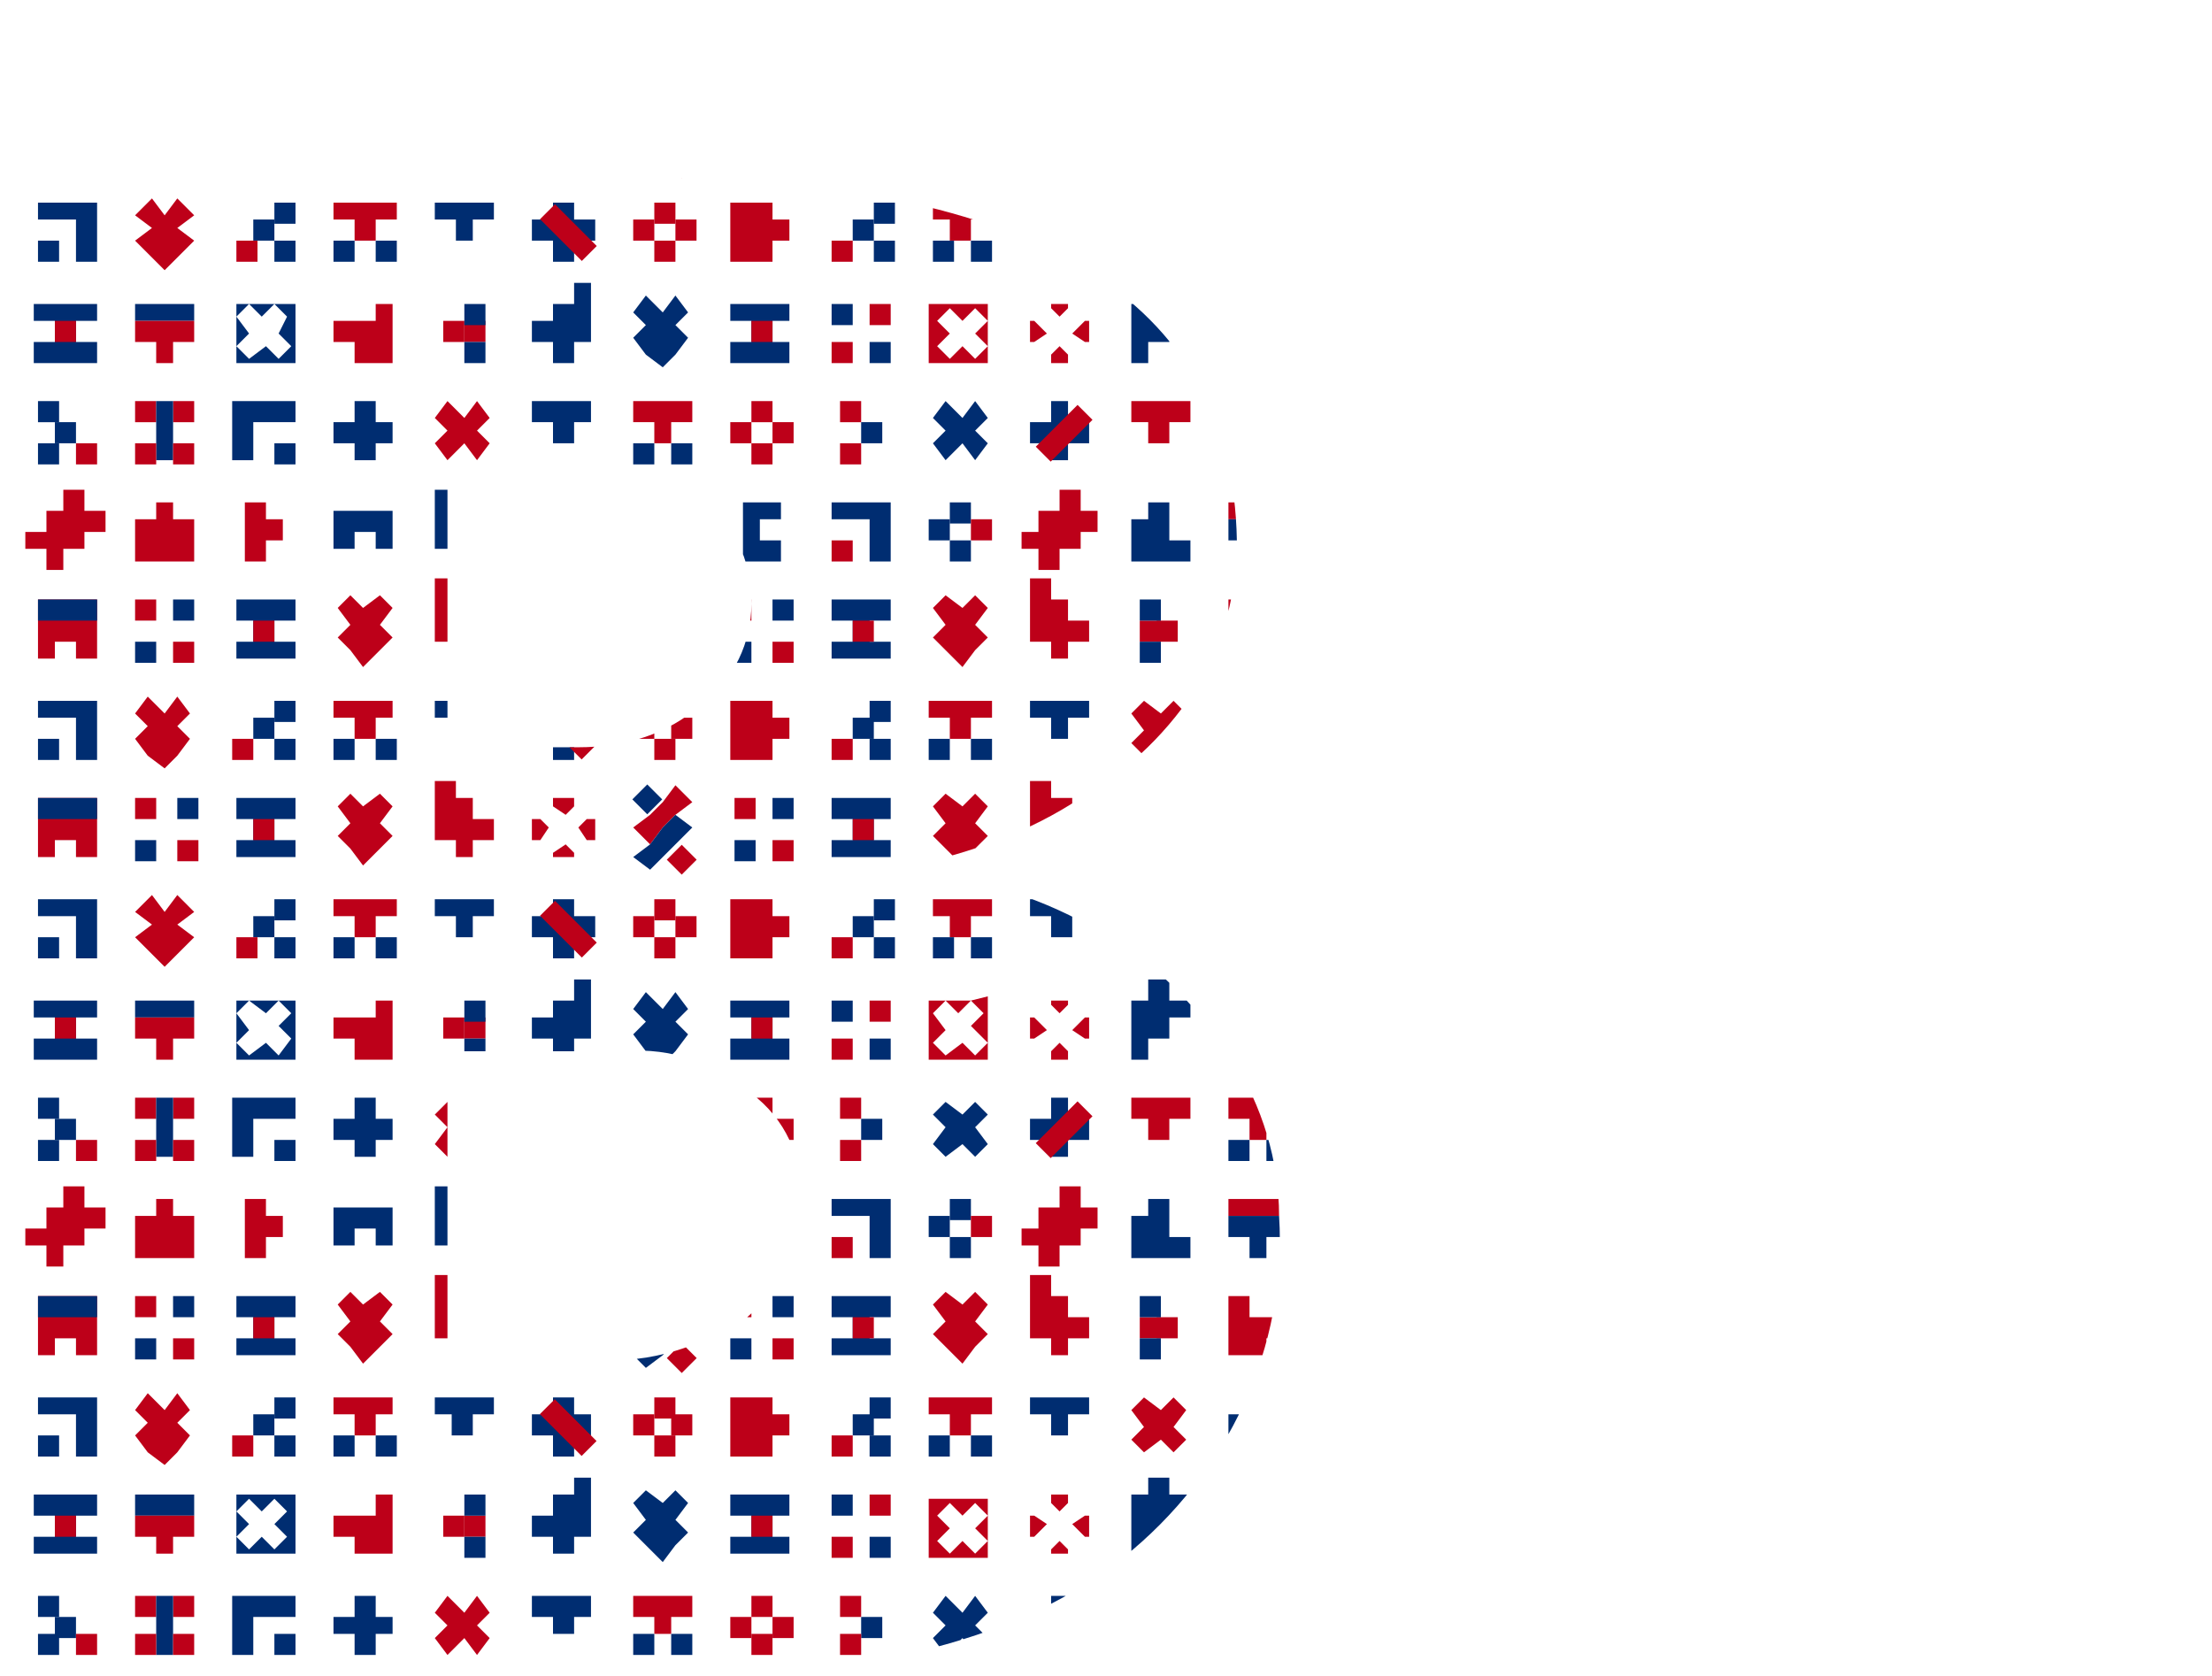<?xml version="1.0" encoding="utf-8"?>
<!-- Generator: Adobe Illustrator 23.0.3, SVG Export Plug-In . SVG Version: 6.00 Build 0)  -->
<svg version="1.1" id="Ebene_1" xmlns="http://www.w3.org/2000/svg" xmlns:xlink="http://www.w3.org/1999/xlink" x="0px" y="0px"
	 viewBox="0 0 52.4 39.7" style="enable-background:new 0 0 52.4 39.7;" xml:space="preserve">
<style type="text/css">
	.st0{clip-path:url(#SVGID_2_);}
	.st1{fill:#BD0019;}
	.st2{fill:#002D71;}
</style>
<g id="Ebene_26">
	<g>
		<g id="Ebene_1-2_25_">
			<g>
				<g>
					<g>
						<g>
							<defs>
								<path id="SVGID_1_" d="M30.3,28.8c0.2,3.1-1.2,6.1-3.7,8.1c-2.4,1.9-5.9,2.8-10.5,2.8H0V4.2h15.1c9.4,0,14.1,2.9,14.2,8.6
									c0,1.2-0.3,2.4-0.9,3.4c-0.7,1.1-1.6,2-2.8,2.7c-1.2,0.8-2.6,1.3-4,1.6v0.1c1.6,0.2,3.2,0.7,4.5,1.5c1.3,0.7,2.3,1.8,3.1,3
									C29.9,26.2,30.3,27.5,30.3,28.8z M17.8,14.3c0-2.2-1.7-3.3-5.2-3.3h-2v6.7h3.1c1.1,0,2.1-0.3,2.9-1
									C17.4,16.1,17.8,15.2,17.8,14.3z M19,28.4c0-1-0.4-1.9-1.2-2.5c-0.8-0.7-1.9-1.1-3-1h-4.2v7.3h3.6c1.2,0.1,2.4-0.3,3.5-1
									C18.5,30.5,19,29.5,19,28.4z"/>
							</defs>
							<clipPath id="SVGID_2_">
								<use xlink:href="#SVGID_1_"  style="overflow:visible;"/>
							</clipPath>
							<g class="st0">
								<polygon class="st1" points="3.7,0.3 3.2,0.3 3.2,0.7 3.7,0.7 3.7,1.2 4.1,1.2 4.6,1.2 4.6,0.7 4.6,0.3 4.6,-0.2 4.1,-0.2 
									3.7,-0.2 								"/>
								<polygon class="st2" points="28.2,0.7 27.7,0.7 27.7,0.3 27.7,-0.2 27.2,-0.2 27.2,0.3 26.8,0.3 26.8,0.7 26.8,1.2 
									27.2,1.2 27.7,1.2 28.2,1.2 								"/>
								<polygon class="st1" points="25.1,-0.4 25.1,0 24.6,0 24.6,0.5 24.2,0.5 24.2,1 24.6,1 24.6,1.5 25.1,1.5 25.1,1 25.6,1 
									25.6,0.5 26,0.5 26,0 25.6,0 25.6,-0.4 								"/>
								<polygon class="st1" points="6.3,-0.2 5.8,-0.2 5.8,0.3 5.8,0.7 5.8,1.2 6.3,1.2 6.3,0.7 6.7,0.7 6.7,0.3 6.3,0.3 								
									"/>
								<polygon class="st2" points="8.6,-0.2 9.1,-0.2 9.1,0.3 8.6,0.3 8.6,0.7 9.1,0.7 9.1,1.2 8.6,1.2 8.1,1.2 8.1,0.7 8.1,0.3 
									8.1,-0.2 								"/>
								<polygon class="st1" points="13.6,1.2 13.1,1.2 12.6,1.2 12.6,0.7 13.1,0.7 13.6,0.7 14,0.7 14,1.2 								"/>
								<polygon class="st2" points="13.1,0.3 12.6,0.3 12.6,-0.2 13.1,-0.2 13.6,-0.2 14,-0.2 14,0.3 13.6,0.3 								"/>
								<polygon class="st2" points="22.4,0.5 22.1,0.2 22.4,-0.2 22.8,0.2 23.1,-0.2 23.4,0.2 23.1,0.5 23.4,0.8 23.1,1.2 
									22.8,0.8 22.4,1.2 22.1,0.8 								"/>
								<path class="st2" d="M15.3,0.5L15,0.2l0.3-0.3l0.3,0.3L16-0.1l0.3,0.3L16,0.5l0.3,0.3L16,1.2l-0.3-0.3l-0.3,0.3L15,0.9
									L15.3,0.5z M15-0.1v1.4h1.4v-1.4C16.4-0.1,15-0.1,15-0.1z"/>
								<path class="st2" d="M5.9,7.9L5.6,7.5l0.3-0.3l0.3,0.3l0.3-0.3l0.3,0.3L6.6,7.9l0.3,0.3L6.6,8.5L6.3,8.2L5.9,8.5L5.6,8.2
									L5.9,7.9z M5.6,7.2v1.4H7V7.2C7,7.2,5.5,7.2,5.6,7.2z"/>
								<polygon class="st2" points="35.2,0.7 34.8,0.7 34.8,0.3 34.8,-0.2 34.3,-0.2 34.3,0.3 33.8,0.3 33.8,0.7 33.8,1.2 
									34.3,1.2 34.8,1.2 35.2,1.2 								"/>
								<polygon class="st1" points="32.2,-0.4 32.2,0 31.7,0 31.7,0.5 31.2,0.5 31.2,1 31.7,1 31.7,1.5 32.2,1.5 32.2,1 32.6,1 
									32.6,0.5 33.1,0.5 33.1,0 32.6,0 32.6,-0.4 								"/>
								<polygon class="st2" points="18,-0.2 18.5,-0.2 18.5,0.3 18,0.3 18,0.7 18.5,0.7 18.5,1.2 18,1.2 17.6,1.2 17.6,0.7 
									17.6,0.3 17.6,-0.2 								"/>
								<polygon class="st2" points="20.2,-0.2 20.6,-0.2 21.1,-0.2 21.1,0.3 21.1,0.7 21.1,1.2 20.6,1.2 20.6,0.7 20.6,0.3 
									20.2,0.3 19.7,0.3 19.7,-0.2 								"/>
								<rect x="19.7" y="0.7" class="st1" width="0.5" height="0.5"/>
								<polygon class="st2" points="34.3,2.4 34.8,2.4 35.3,2.4 35.3,2.9 34.8,2.9 34.3,2.9 33.8,2.9 33.8,2.4 								"/>
								<polygon class="st1" points="34.3,2.9 34.8,2.9 35.3,2.9 35.3,3.4 34.8,3.4 34.8,3.8 34.3,3.8 34.3,3.4 33.8,3.4 33.8,2.9 
																	"/>
								<rect x="27.5" y="2.9" class="st1" width="0.5" height="0.5"/>
								<rect x="27" y="2.9" class="st1" width="0.5" height="0.5"/>
								<rect x="27" y="2.4" class="st2" width="0.5" height="0.5"/>
								<rect x="27" y="3.4" class="st2" width="0.5" height="0.5"/>
								<rect x="18.3" y="2.4" class="st2" width="0.5" height="0.5"/>
								<rect x="17.4" y="2.4" class="st1" width="0.5" height="0.5"/>
								<rect x="18.3" y="3.4" class="st1" width="0.5" height="0.5"/>
								<rect x="17.4" y="3.4" class="st2" width="0.5" height="0.5"/>
								<polygon class="st1" points="22.1,2.6 22.4,2.3 22.8,2.6 23.1,2.3 23.4,2.6 23.1,3 23.4,3.3 23.1,3.6 22.8,4 22.4,3.6 
									22.1,3.3 22.4,3 								"/>
								<polygon class="st1" points="3.2,5.1 3.6,4.7 3.9,5.1 4.2,4.7 4.6,5.1 4.2,5.4 4.6,5.7 4.2,6.1 3.9,6.4 3.6,6.1 3.2,5.7 
									3.6,5.4 								"/>
								<polygon class="st1" points="24.9,1.9 24.9,2.4 25.4,2.4 25.4,2.9 25.8,2.9 25.8,3.4 25.4,3.4 25.4,3.8 24.9,3.8 24.9,3.4 
									24.4,3.4 24.4,2.9 24.4,2.4 24.4,1.9 								"/>
								<polygon class="st1" points="29.6,2.4 29.6,2.9 30.1,2.9 30.5,2.9 30.5,3.4 30.1,3.4 30.1,3.8 29.6,3.8 29.1,3.8 29.1,3.4 
									29.1,2.9 29.1,2.4 								"/>
								<polygon class="st1" points="13.6,3.7 13.6,3.8 13.1,3.8 13.1,3.7 13.4,3.5 								"/>
								<polygon class="st1" points="13.1,2.6 13.1,2.4 13.6,2.4 13.6,2.6 13.4,2.8 								"/>
								<polygon class="st1" points="13.9,2.9 14.1,2.9 14.1,3.4 13.9,3.4 13.7,3.1 								"/>
								<polygon class="st1" points="12.6,2.9 12.8,2.9 13,3.1 12.8,3.4 12.6,3.4 								"/>
								<polygon class="st1" points="32,2.4 32.4,2.4 32.9,2.4 32.9,2.9 32.9,3.4 32.9,3.8 32.4,3.8 32.4,3.4 32,3.4 32,3.8 
									31.5,3.8 31.5,3.4 31.5,2.9 31.5,2.4 								"/>
								<polygon class="st2" points="32,2.4 32.4,2.4 32.9,2.4 32.9,2.9 32.4,2.9 32,2.9 31.5,2.9 31.5,2.4 								"/>
								<polygon class="st2" points="19.7,2.9 19.7,2.4 20.2,2.4 20.7,2.4 21.1,2.4 21.1,2.9 20.7,2.9 20.7,3.4 21.1,3.4 21.1,3.8 
									20.7,3.8 20.2,3.8 19.7,3.8 19.7,3.4 20.2,3.4 20.2,2.9 								"/>
								<rect x="20.2" y="2.9" class="st1" width="0.5" height="0.5"/>
								<rect x="4.2" y="2.4" class="st2" width="0.5" height="0.5"/>
								<rect x="3.2" y="2.4" class="st1" width="0.5" height="0.5"/>
								<rect x="4.2" y="3.4" class="st1" width="0.5" height="0.5"/>
								<rect x="3.2" y="3.4" class="st2" width="0.5" height="0.5"/>
								<polygon class="st1" points="8,2.6 8.3,2.3 8.6,2.6 9,2.3 9.3,2.6 9,3 9.3,3.3 9,3.6 8.6,4 8.3,3.6 8,3.3 8.3,3 								"/>
								<polygon class="st1" points="10.8,1.9 10.8,2.4 11.2,2.4 11.2,2.9 11.7,2.9 11.7,3.4 11.2,3.4 11.2,3.8 10.8,3.8 10.8,3.4 
									10.3,3.4 10.3,2.9 10.3,2.4 10.3,1.9 								"/>
								<polygon class="st2" points="10.8,11.6 10.8,12.1 11.2,12.1 11.2,12.6 11.7,12.6 11.7,13 11.2,13 11.2,13.5 10.8,13.5 
									10.8,13 10.3,13 10.3,12.6 10.3,12.1 10.3,11.6 								"/>
								<polygon class="st1" points="10.7,-0.2 11.2,-0.2 11.7,-0.2 11.7,0.3 11.2,0.3 11.2,0.7 10.7,0.7 10.7,0.3 10.3,0.3 
									10.3,-0.2 								"/>
								<rect x="11.2" y="0.7" class="st1" width="0.5" height="0.5"/>
								<rect x="10.3" y="0.7" class="st1" width="0.5" height="0.5"/>
								<polygon class="st2" points="5.6,2.9 5.6,2.4 6,2.4 6.5,2.4 7,2.4 7,2.9 6.5,2.9 6.5,3.4 7,3.4 7,3.8 6.5,3.8 6,3.8 
									5.6,3.8 5.6,3.4 6,3.4 6,2.9 								"/>
								<rect x="6" y="2.9" class="st1" width="0.5" height="0.5"/>
								<polygon class="st1" points="30,11.9 29.6,11.9 29.1,11.9 29.1,12.3 29.6,12.3 30,12.3 30.5,12.3 30.5,11.9 								"/>
								<polygon class="st2" points="30,12.3 29.6,12.3 29.1,12.3 29.1,12.8 29.6,12.8 29.6,13.3 30,13.3 30,12.8 30.5,12.8 
									30.5,12.3 								"/>
								<polygon class="st1" points="4.1,12.3 4.1,11.9 3.7,11.9 3.7,12.3 3.2,12.3 3.2,12.8 3.2,13.3 3.7,13.3 4.1,13.3 4.6,13.3 
									4.6,12.8 4.6,12.3 								"/>
								<polygon class="st2" points="28.2,12.8 27.7,12.8 27.7,12.3 27.7,11.9 27.2,11.9 27.2,12.3 26.8,12.3 26.8,12.8 26.8,13.3 
									27.2,13.3 27.7,13.3 28.2,13.3 								"/>
								<polygon class="st1" points="25.1,11.6 25.1,12.1 24.6,12.1 24.6,12.6 24.2,12.6 24.2,13 24.6,13 24.6,13.5 25.1,13.5 
									25.1,13 25.6,13 25.6,12.6 26,12.6 26,12.1 25.6,12.1 25.6,11.6 								"/>
								<polygon class="st1" points="6.3,11.9 5.8,11.9 5.8,12.3 5.8,12.8 5.8,13.3 6.3,13.3 6.3,12.8 6.7,12.8 6.7,12.3 6.3,12.3 
																	"/>
								<polygon class="st2" points="9.3,12.6 9.3,13 8.9,13 8.9,12.6 8.4,12.6 8.4,13 7.9,13 7.9,12.6 7.9,12.1 8.4,12.1 8.9,12.1 
									9.3,12.1 								"/>
								<polygon class="st1" points="13.6,13.3 13.1,13.3 12.6,13.3 12.6,12.8 13.1,12.8 13.6,12.8 14,12.8 14,13.3 								"/>
								<polygon class="st2" points="13.1,12.3 12.6,12.3 12.6,11.9 13.1,11.9 13.6,11.9 14,11.9 14,12.3 13.6,12.3 								"/>
								<polygon class="st2" points="35.2,12.8 34.8,12.8 34.8,12.3 34.8,11.9 34.3,11.9 34.3,12.3 33.8,12.3 33.8,12.8 33.8,13.3 
									34.3,13.3 34.8,13.3 35.2,13.3 								"/>
								<polygon class="st1" points="32.2,11.6 32.2,12.1 31.7,12.1 31.7,12.6 31.2,12.6 31.2,13 31.7,13 31.7,13.5 32.2,13.5 
									32.2,13 32.6,13 32.6,12.6 33.1,12.6 33.1,12.1 32.6,12.1 32.6,11.6 								"/>
								<polygon class="st2" points="18,11.9 18.5,11.9 18.5,12.3 18,12.3 18,12.8 18.5,12.8 18.5,13.3 18,13.3 17.6,13.3 
									17.6,12.8 17.6,12.3 17.6,11.9 								"/>
								<polygon class="st2" points="20.2,11.9 20.6,11.9 21.1,11.9 21.1,12.3 21.1,12.8 21.1,13.3 20.6,13.3 20.6,12.8 20.6,12.3 
									20.2,12.3 19.7,12.3 19.7,11.9 								"/>
								<rect x="19.7" y="12.8" class="st1" width="0.5" height="0.5"/>
								<polygon class="st2" points="4.1,7.2 3.7,7.2 3.2,7.2 3.2,7.6 3.7,7.6 4.1,7.6 4.6,7.6 4.6,7.2 								"/>
								<polygon class="st1" points="4.1,7.6 3.7,7.6 3.2,7.6 3.2,8.1 3.7,8.1 3.7,8.6 4.1,8.6 4.1,8.1 4.6,8.1 4.6,7.6 								"/>
								<rect x="10.5" y="7.6" class="st1" width="0.5" height="0.5"/>
								<rect x="11" y="7.6" class="st1" width="0.5" height="0.5"/>
								<rect x="11" y="7.2" class="st2" width="0.5" height="0.5"/>
								<rect x="11" y="8.1" class="st2" width="0.5" height="0.5"/>
								<rect x="19.7" y="7.2" class="st2" width="0.5" height="0.5"/>
								<rect x="20.6" y="7.2" class="st1" width="0.5" height="0.5"/>
								<rect x="19.7" y="8.1" class="st1" width="0.5" height="0.5"/>
								<rect x="20.6" y="8.1" class="st2" width="0.5" height="0.5"/>
								<polygon class="st2" points="16.3,7.4 16,7 15.7,7.4 15.3,7 15,7.4 15.3,7.7 15,8 15.3,8.4 15.7,8.7 16,8.4 16.3,8 16,7.7 
																	"/>
								<polygon class="st2" points="13.6,6.7 13.6,7.2 13.1,7.2 13.1,7.6 12.6,7.6 12.6,8.1 13.1,8.1 13.1,8.6 13.6,8.6 13.6,8.1 
									14,8.1 14,7.6 14,7.2 14,6.7 								"/>
								<polygon class="st1" points="8.9,7.2 8.9,7.6 8.4,7.6 7.9,7.6 7.9,8.1 8.4,8.1 8.4,8.6 8.9,8.6 9.3,8.6 9.3,8.1 9.3,7.6 
									9.3,7.2 								"/>
								<polygon class="st1" points="24.9,8.4 24.9,8.6 25.3,8.6 25.3,8.4 25.1,8.2 								"/>
								<polygon class="st1" points="25.3,7.3 25.3,7.2 24.9,7.2 24.9,7.3 25.1,7.5 								"/>
								<polygon class="st1" points="24.5,7.6 24.4,7.6 24.4,8.1 24.5,8.1 24.8,7.9 								"/>
								<polygon class="st1" points="25.8,7.6 25.7,7.6 25.4,7.9 25.7,8.1 25.8,8.1 								"/>
								<path class="st1" d="M23.4,8.2l-0.3,0.3l-0.3-0.3l-0.3,0.3l-0.3-0.3l0.3-0.3l-0.3-0.3l0.3-0.3l0.3,0.3l0.3-0.3l0.3,0.3
									l-0.3,0.3L23.4,8.2z M23,7.2h-1v1.4h1.4V7.2H23z"/>
								<polygon class="st2" points="18.7,7.6 18.7,7.2 18.3,7.2 17.8,7.2 17.3,7.2 17.3,7.6 17.8,7.6 17.8,8.1 17.3,8.1 17.3,8.6 
									17.8,8.6 18.3,8.6 18.7,8.6 18.7,8.1 18.3,8.1 18.3,7.6 								"/>
								<rect x="17.8" y="7.6" class="st1" width="0.5" height="0.5"/>
								<polygon class="st2" points="15.9,12.3 15.9,11.9 15.5,11.9 15.5,12.3 15,12.3 15,12.8 15.5,12.8 15.5,13.3 15.9,13.3 
									15.9,12.8 16.4,12.8 16.4,12.3 								"/>
								
									<rect x="15" y="12.3" transform="matrix(0.707 -0.707 0.707 0.707 -4.288 14.78)" class="st1" width="1.4" height="0.5"/>
								<rect x="33.8" y="7.2" class="st2" width="0.5" height="0.5"/>
								<rect x="34.8" y="7.2" class="st1" width="0.5" height="0.5"/>
								<rect x="33.8" y="8.1" class="st1" width="0.5" height="0.5"/>
								<rect x="34.8" y="8.1" class="st2" width="0.5" height="0.5"/>
								<polygon class="st1" points="30.5,7.4 30.2,7 29.8,7.4 29.5,7 29.2,7.4 29.5,7.7 29.2,8 29.5,8.4 29.8,8.7 30.2,8.4 30.5,8 
									30.2,7.7 								"/>
								<polygon class="st2" points="27.2,8.6 27.2,8.1 27.7,8.1 27.7,7.6 28.2,7.6 28.2,7.2 27.7,7.2 27.7,6.7 27.2,6.7 27.2,7.2 
									26.8,7.2 26.8,7.6 26.8,8.1 26.8,8.6 								"/>
								<polygon class="st2" points="32.9,7.6 32.9,7.2 32.4,7.2 31.9,7.2 31.5,7.2 31.5,7.6 31.9,7.6 31.9,8.1 31.5,8.1 31.5,8.6 
									31.9,8.6 32.4,8.6 32.9,8.6 32.9,8.1 32.4,8.1 32.4,7.6 								"/>
								<rect x="31.9" y="7.6" class="st1" width="0.5" height="0.5"/>
								<polygon class="st1" points="15.7,2.5 15.4,2.8 15,3.1 15.4,3.5 15.7,3.1 16,2.8 16.4,2.5 16,2.1 								"/>
								
									<rect x="15.9" y="3.6" transform="matrix(0.707 -0.707 0.707 0.707 2.012 12.56)" class="st1" width="0.5" height="0.5"/>
								
									<rect x="15.1" y="2.2" transform="matrix(0.707 -0.707 0.707 0.707 2.751 11.555)" class="st2" width="0.5" height="0.5"/>
								<polygon class="st2" points="16,2.8 15.7,3.1 15.4,3.5 15,3.8 15.4,4.1 15.7,3.8 16,3.5 16.4,3.1 								"/>
								<polygon class="st1" points="18.3,17.5 18.7,17.5 18.7,17 18.3,17 18.3,16.6 17.8,16.6 17.3,16.6 17.3,17 17.3,17.5 
									17.3,18 17.8,18 18.3,18 								"/>
								<polygon class="st2" points="34.3,14.2 34.8,14.2 35.2,14.2 35.2,14.7 34.8,14.7 34.3,14.7 33.8,14.7 33.8,14.2 								"/>
								<polygon class="st1" points="34.3,14.7 34.8,14.7 35.2,14.7 35.2,15.2 34.8,15.2 34.8,15.6 34.3,15.6 34.3,15.2 33.8,15.2 
									33.8,14.7 								"/>
								<rect x="34.8" y="16.6" class="st1" width="0.5" height="0.5"/>
								<rect x="33.8" y="16.6" class="st1" width="0.5" height="0.5"/>
								<polygon class="st2" points="34.8,16.6 34.8,17 34.8,17.5 34.8,18 34.3,18 34.3,17.5 34.3,17 34.3,16.6 								"/>
								<rect x="34.8" y="17.5" class="st1" width="0.5" height="0.5"/>
								<rect x="33.8" y="17.5" class="st1" width="0.5" height="0.5"/>
								<rect x="27.4" y="14.7" class="st1" width="0.5" height="0.5"/>
								<rect x="27" y="14.7" class="st1" width="0.5" height="0.5"/>
								<rect x="27" y="14.2" class="st2" width="0.5" height="0.5"/>
								<rect x="27" y="15.2" class="st2" width="0.5" height="0.5"/>
								<rect x="18.3" y="14.2" class="st2" width="0.5" height="0.5"/>
								<rect x="17.3" y="14.2" class="st1" width="0.5" height="0.5"/>
								<rect x="18.3" y="15.2" class="st1" width="0.5" height="0.5"/>
								<rect x="17.3" y="15.2" class="st2" width="0.5" height="0.5"/>
								<polygon class="st1" points="22.1,14.4 22.4,14.1 22.8,14.4 23.1,14.1 23.4,14.4 23.1,14.8 23.4,15.1 23.1,15.4 22.8,15.8 
									22.4,15.4 22.1,15.1 22.4,14.8 								"/>
								<polygon class="st1" points="3.2,16.9 3.5,16.5 3.9,16.9 4.2,16.5 4.5,16.9 4.2,17.2 4.5,17.5 4.2,17.9 3.9,18.2 3.5,17.9 
									3.2,17.5 3.5,17.2 								"/>
								<polygon class="st1" points="24.9,13.7 24.9,14.2 25.3,14.2 25.3,14.7 25.8,14.7 25.8,15.2 25.3,15.2 25.3,15.6 24.9,15.6 
									24.9,15.2 24.4,15.2 24.4,14.7 24.4,14.2 24.4,13.7 								"/>
								<polygon class="st1" points="29.6,14.2 29.6,14.7 30,14.7 30.5,14.7 30.5,15.2 30,15.2 30,15.6 29.6,15.6 29.1,15.6 
									29.1,15.2 29.1,14.7 29.1,14.2 								"/>
								<polygon class="st2" points="29.6,17 29.6,16.6 30,16.6 30,17 30.5,17 30.5,17.5 30,17.5 30,18 29.6,18 29.6,17.5 
									29.1,17.5 29.1,17 								"/>
								<polygon class="st1" points="27.1,17.3 26.8,16.9 27.1,16.6 27.5,16.9 27.8,16.6 28.1,16.9 27.8,17.3 28.1,17.6 27.8,17.9 
									27.5,17.6 27.1,17.9 26.8,17.6 								"/>
								<polygon class="st1" points="13.6,15.5 13.6,15.6 13.1,15.6 13.1,15.5 13.3,15.3 								"/>
								<polygon class="st1" points="13.1,14.3 13.1,14.2 13.6,14.2 13.6,14.3 13.3,14.6 								"/>
								<polygon class="st1" points="13.9,14.7 14,14.7 14,15.2 13.9,15.2 13.7,14.9 								"/>
								<polygon class="st1" points="12.6,14.7 12.8,14.7 13,14.9 12.8,15.2 12.6,15.2 								"/>
								<polygon class="st2" points="24.9,16.6 25.3,16.6 25.8,16.6 25.8,17 25.3,17 25.3,17.5 24.9,17.5 24.9,17 24.4,17 
									24.4,16.6 								"/>
								<polygon class="st1" points="22.5,16.6 23,16.6 23.5,16.6 23.5,17 23,17 23,17.5 22.5,17.5 22.5,17 22,17 22,16.6 								
									"/>
								<rect x="23" y="17.5" class="st2" width="0.5" height="0.5"/>
								<rect x="22" y="17.5" class="st2" width="0.5" height="0.5"/>
								<rect x="20.6" y="16.6" class="st2" width="0.5" height="0.5"/>
								<rect x="20.2" y="17" class="st2" width="0.5" height="0.5"/>
								<rect x="20.6" y="17.5" class="st2" width="0.5" height="0.5"/>
								<rect x="19.7" y="17.5" class="st1" width="0.5" height="0.5"/>
								<rect x="15.5" y="16.6" class="st1" width="0.5" height="0.5"/>
								<rect x="15" y="17" class="st1" width="0.5" height="0.5"/>
								<rect x="15.5" y="17.5" class="st1" width="0.5" height="0.5"/>
								<rect x="15.9" y="17" class="st1" width="0.5" height="0.5"/>
								<polygon class="st2" points="31.9,16.6 32.4,16.6 32.9,16.6 32.9,17 32.9,17.5 32.9,18 32.4,18 32.4,17.5 32.4,17 31.9,17 
									31.5,17 31.5,16.6 								"/>
								<rect x="31.5" y="17.5" class="st2" width="0.5" height="0.5"/>
								<polygon class="st1" points="31.9,14.2 32.4,14.2 32.9,14.2 32.9,14.7 32.9,15.2 32.9,15.6 32.4,15.6 32.4,15.2 31.9,15.2 
									31.9,15.6 31.5,15.6 31.5,15.2 31.5,14.7 31.5,14.2 								"/>
								<polygon class="st2" points="31.9,14.2 32.4,14.2 32.9,14.2 32.9,14.7 32.4,14.7 31.9,14.7 31.5,14.7 31.5,14.2 								"/>
								<polygon class="st2" points="19.7,14.7 19.7,14.2 20.2,14.2 20.6,14.2 21.1,14.2 21.1,14.7 20.6,14.7 20.6,15.2 21.1,15.2 
									21.1,15.6 20.6,15.6 20.2,15.6 19.7,15.6 19.7,15.2 20.2,15.2 20.2,14.7 								"/>
								<rect x="20.2" y="14.7" class="st1" width="0.5" height="0.5"/>
								<polygon class="st2" points="13.1,17 13.1,16.6 13.6,16.6 13.6,17 14,17 14,17.5 13.6,17.5 13.6,18 13.1,18 13.1,17.5 
									12.6,17.5 12.6,17 								"/>
								
									<rect x="13.2" y="16.6" transform="matrix(0.707 -0.707 0.707 0.707 -8.28 14.595)" class="st1" width="0.5" height="1.4"/>
								<rect x="4.1" y="14.2" class="st2" width="0.5" height="0.5"/>
								<rect x="3.2" y="14.2" class="st1" width="0.5" height="0.5"/>
								<rect x="4.1" y="15.2" class="st1" width="0.5" height="0.5"/>
								<rect x="3.2" y="15.2" class="st2" width="0.5" height="0.5"/>
								<polygon class="st1" points="8,14.4 8.3,14.1 8.6,14.4 9,14.1 9.3,14.4 9,14.8 9.3,15.1 9,15.4 8.6,15.8 8.3,15.4 8,15.1 
									8.3,14.8 								"/>
								<polygon class="st1" points="10.7,13.7 10.7,14.2 11.2,14.2 11.2,14.7 11.7,14.7 11.7,15.2 11.2,15.2 11.2,15.6 10.7,15.6 
									10.7,15.2 10.3,15.2 10.3,14.7 10.3,14.2 10.3,13.7 								"/>
								<polygon class="st2" points="10.7,16.6 11.2,16.6 11.7,16.6 11.7,17 11.2,17 11.2,17.5 10.7,17.5 10.7,17 10.3,17 
									10.3,16.6 								"/>
								<polygon class="st1" points="8.4,16.6 8.9,16.6 9.3,16.6 9.3,17 8.9,17 8.9,17.5 8.4,17.5 8.4,17 7.9,17 7.9,16.6 								
									"/>
								<rect x="8.9" y="17.5" class="st2" width="0.5" height="0.5"/>
								<rect x="7.9" y="17.5" class="st2" width="0.5" height="0.5"/>
								<rect x="6.5" y="16.6" class="st2" width="0.5" height="0.5"/>
								<rect x="6" y="17" class="st2" width="0.5" height="0.5"/>
								<rect x="6.5" y="17.5" class="st2" width="0.5" height="0.5"/>
								<rect x="5.5" y="17.5" class="st1" width="0.5" height="0.5"/>
								<polygon class="st2" points="5.6,14.7 5.6,14.2 6,14.2 6.5,14.2 7,14.2 7,14.7 6.5,14.7 6.5,15.2 7,15.2 7,15.6 6.5,15.6 
									6,15.6 5.6,15.6 5.6,15.2 6,15.2 6,14.7 								"/>
								<rect x="6" y="14.7" class="st1" width="0.5" height="0.5"/>
								<polygon class="st1" points="15.7,14.3 15.3,14.6 15,14.9 15.3,15.3 15.7,14.9 16,14.6 16.3,14.3 16,13.9 								"/>
								
									<rect x="15.9" y="15.4" transform="matrix(0.707 -0.707 0.707 0.707 -6.333 16.025)" class="st1" width="0.5" height="0.5"/>
								
									<rect x="15.1" y="14" transform="matrix(0.707 -0.707 0.707 0.707 -5.596 15.021)" class="st2" width="0.5" height="0.5"/>
								<polygon class="st2" points="16,14.6 15.7,14.9 15.3,15.3 15,15.6 15.3,15.9 15.7,15.6 16,15.3 16.3,14.9 								"/>
								<polygon class="st1" points="29.8,-0.1 29.5,0.2 29.2,0.6 29.5,0.9 29.8,0.6 30.2,0.2 30.5,-0.1 30.2,-0.4 								"/>
								
									<rect x="30" y="1" transform="matrix(0.707 -0.707 0.707 0.707 7.993 21.769)" class="st1" width="0.5" height="0.5"/>
								
									<rect x="29.3" y="-0.3" transform="matrix(0.707 -0.707 0.707 0.707 8.698 20.881)" class="st2" width="0.5" height="0.5"/>
								<polygon class="st2" points="30.2,0.2 29.8,0.6 29.5,0.9 29.2,1.2 29.5,1.6 29.8,1.2 30.2,0.9 30.5,0.6 								"/>
								<rect x="22.5" y="11.9" class="st2" width="0.5" height="0.5"/>
								<rect x="23" y="12.3" class="st1" width="0.5" height="0.5"/>
								<rect x="22.5" y="12.8" class="st2" width="0.5" height="0.5"/>
								<rect x="22" y="12.3" class="st2" width="0.5" height="0.5"/>
								<polygon class="st1" points="1.5,-0.4 1.5,0 1.1,0 1.1,0.5 0.6,0.5 0.6,1 1.1,1 1.1,1.5 1.5,1.5 1.5,1 2,1 2,0.5 2.5,0.5 
									2.5,0 2,0 2,-0.4 								"/>
								<polygon class="st2" points="1.3,4.8 1.8,4.8 2.3,4.8 2.3,5.2 2.3,5.7 2.3,6.2 1.8,6.2 1.8,5.7 1.8,5.2 1.3,5.2 0.9,5.2 
									0.9,4.8 								"/>
								<rect x="0.9" y="5.7" class="st2" width="0.5" height="0.5"/>
								<polygon class="st1" points="1.3,2.4 1.8,2.4 2.3,2.4 2.3,2.9 2.3,3.4 2.3,3.8 1.8,3.8 1.8,3.4 1.3,3.4 1.3,3.8 0.9,3.8 
									0.9,3.4 0.9,2.9 0.9,2.4 								"/>
								<polygon class="st2" points="1.3,2.4 1.8,2.4 2.3,2.4 2.3,2.9 1.8,2.9 1.3,2.9 0.9,2.9 0.9,2.4 								"/>
								<polygon class="st1" points="1.5,11.6 1.5,12.1 1.1,12.1 1.1,12.6 0.6,12.6 0.6,13 1.1,13 1.1,13.5 1.5,13.5 1.5,13 2,13 
									2,12.6 2.5,12.6 2.5,12.1 2,12.1 2,11.6 								"/>
								<polygon class="st2" points="2.3,7.6 2.3,7.2 1.8,7.2 1.3,7.2 0.8,7.2 0.8,7.6 1.3,7.6 1.3,8.1 0.8,8.1 0.8,8.6 1.3,8.6 
									1.8,8.6 2.3,8.6 2.3,8.1 1.8,8.1 1.8,7.6 								"/>
								<rect x="1.3" y="7.6" class="st1" width="0.5" height="0.5"/>
								<polygon class="st2" points="1.3,16.6 1.8,16.6 2.3,16.6 2.3,17 2.3,17.5 2.3,18 1.8,18 1.8,17.5 1.8,17 1.3,17 0.9,17 
									0.9,16.6 								"/>
								<rect x="0.9" y="17.5" class="st2" width="0.5" height="0.5"/>
								<polygon class="st1" points="1.3,14.2 1.8,14.2 2.3,14.2 2.3,14.7 2.3,15.2 2.3,15.6 1.8,15.6 1.8,15.2 1.3,15.2 1.3,15.6 
									0.9,15.6 0.9,15.2 0.9,14.7 0.9,14.2 								"/>
								<polygon class="st2" points="1.3,14.2 1.8,14.2 2.3,14.2 2.3,14.7 1.8,14.7 1.3,14.7 0.9,14.7 0.9,14.2 								"/>
								<polygon class="st1" points="36.9,-0.4 36.9,0 37.3,0 37.3,0.5 37.8,0.5 37.8,1 37.3,1 37.3,1.5 36.9,1.5 36.9,1 36.4,1 
									36.4,0.5 35.9,0.5 35.9,0 36.4,0 36.4,-0.4 								"/>
								<polygon class="st1" points="39.4,2.4 39.4,2.9 39,2.9 38.5,2.9 38.5,3.4 39,3.4 39,3.8 39.4,3.8 39.9,3.8 39.9,3.4 
									39.9,2.9 39.9,2.4 								"/>
								<polygon class="st1" points="37.1,2.4 36.6,2.4 36.1,2.4 36.1,2.9 36.1,3.4 36.1,3.8 36.6,3.8 36.6,3.4 37.1,3.4 37.1,3.8 
									37.6,3.8 37.6,3.4 37.6,2.9 37.6,2.4 								"/>
								<polygon class="st2" points="37.1,2.4 36.6,2.4 36.1,2.4 36.1,2.9 36.6,2.9 37.1,2.9 37.6,2.9 37.6,2.4 								"/>
								<polygon class="st1" points="39,11.9 39.5,11.9 39.9,11.9 39.9,12.3 39.5,12.3 39,12.3 38.5,12.3 38.5,11.9 								"/>
								<polygon class="st2" points="39,12.3 39.5,12.3 39.9,12.3 39.9,12.8 39.5,12.8 39.5,13.3 39,13.3 39,12.8 38.5,12.8 
									38.5,12.3 								"/>
								<polygon class="st1" points="36.9,11.6 36.9,12.1 37.3,12.1 37.3,12.6 37.8,12.6 37.8,13 37.3,13 37.3,13.5 36.9,13.5 
									36.9,13 36.4,13 36.4,12.6 35.9,12.6 35.9,12.1 36.4,12.1 36.4,11.6 								"/>
								<polygon class="st1" points="38.6,7.4 38.9,7 39.2,7.4 39.6,7 39.9,7.4 39.6,7.7 39.9,8 39.6,8.4 39.2,8.7 38.9,8.4 38.6,8 
									38.9,7.7 								"/>
								<rect x="17.8" y="9.5" class="st1" width="0.5" height="0.5"/>
								<rect x="18.3" y="10" class="st1" width="0.5" height="0.5"/>
								<rect x="17.8" y="10.5" class="st1" width="0.5" height="0.5"/>
								<rect x="17.3" y="10" class="st1" width="0.5" height="0.5"/>
								<polygon class="st2" points="22.4,10.2 22.1,9.9 22.4,9.5 22.8,9.9 23.1,9.5 23.4,9.9 23.1,10.2 23.4,10.5 23.1,10.9 
									22.8,10.5 22.4,10.9 22.1,10.5 								"/>
								<rect x="3.2" y="9.5" class="st1" width="0.5" height="0.5"/>
								<rect x="4.1" y="9.5" class="st1" width="0.5" height="0.5"/>
								<polygon class="st2" points="3.7,9.5 3.7,10 3.7,10.5 3.7,10.9 4.1,10.9 4.1,10.5 4.1,10 4.1,9.5 								"/>
								<rect x="3.2" y="10.5" class="st1" width="0.5" height="0.5"/>
								<rect x="4.1" y="10.5" class="st1" width="0.5" height="0.5"/>
								<polygon class="st2" points="8.9,10 8.9,9.5 8.4,9.5 8.4,10 7.9,10 7.9,10.5 8.4,10.5 8.4,10.9 8.9,10.9 8.9,10.5 9.3,10.5 
									9.3,10 								"/>
								<polygon class="st1" points="11.3,10.2 11.6,9.9 11.3,9.5 11,9.9 10.6,9.5 10.3,9.9 10.6,10.2 10.3,10.5 10.6,10.9 11,10.5 
									11.3,10.9 11.6,10.5 								"/>
								<polygon class="st2" points="13.6,9.5 13.1,9.5 12.6,9.5 12.6,10 13.1,10 13.1,10.5 13.6,10.5 13.6,10 14,10 14,9.5 
																	"/>
								<polygon class="st1" points="15.9,9.5 15.5,9.5 15,9.5 15,10 15.5,10 15.5,10.5 15.9,10.5 15.9,10 16.4,10 16.4,9.5 
																	"/>
								<rect x="15" y="10.5" class="st2" width="0.5" height="0.5"/>
								<rect x="15.9" y="10.5" class="st2" width="0.5" height="0.5"/>
								<rect x="19.9" y="9.5" class="st1" width="0.5" height="0.5"/>
								<rect x="20.4" y="10" class="st2" width="0.5" height="0.5"/>
								<rect x="19.9" y="10.5" class="st1" width="0.5" height="0.5"/>
								<polygon class="st2" points="6.5,9.5 6,9.5 5.5,9.5 5.5,10 5.5,10.5 5.5,10.9 6,10.9 6,10.5 6,10 6.5,10 7,10 7,9.5 
																	"/>
								<rect x="6.5" y="10.5" class="st2" width="0.5" height="0.5"/>
								<polygon class="st2" points="25.3,10 25.3,9.5 24.9,9.5 24.9,10 24.4,10 24.4,10.5 24.9,10.5 24.9,10.9 25.3,10.9 
									25.3,10.5 25.8,10.5 25.8,10 								"/>
								
									<rect x="24.5" y="10" transform="matrix(0.707 -0.707 0.707 0.707 0.145 20.832)" class="st1" width="1.4" height="0.5"/>
								<polygon class="st1" points="27.7,9.5 27.2,9.5 26.8,9.5 26.8,10 27.2,10 27.2,10.5 27.7,10.5 27.7,10 28.2,10 28.2,9.5 
																	"/>
								<polygon class="st1" points="30,9.5 29.6,9.5 29.1,9.5 29.1,10 29.6,10 29.6,10.5 30,10.5 30,10 30.5,10 30.5,9.5 								
									"/>
								<rect x="29.1" y="10.5" class="st2" width="0.5" height="0.5"/>
								<rect x="30" y="10.5" class="st2" width="0.5" height="0.5"/>
								<rect x="31.5" y="9.5" class="st2" width="0.5" height="0.5"/>
								<rect x="31.9" y="10" class="st2" width="0.5" height="0.5"/>
								<rect x="31.5" y="10.5" class="st2" width="0.5" height="0.5"/>
								<rect x="32.4" y="10.5" class="st1" width="0.5" height="0.5"/>
								<rect x="34" y="9.5" class="st1" width="0.5" height="0.5"/>
								<rect x="34.5" y="10" class="st2" width="0.5" height="0.5"/>
								<rect x="34" y="10.5" class="st1" width="0.5" height="0.5"/>
								<rect x="0.9" y="9.5" class="st2" width="0.5" height="0.5"/>
								<rect x="1.3" y="10" class="st2" width="0.5" height="0.5"/>
								<rect x="0.9" y="10.5" class="st2" width="0.5" height="0.5"/>
								<rect x="1.8" y="10.5" class="st1" width="0.5" height="0.5"/>
								<polygon class="st1" points="39,9.5 39.5,9.5 39.9,9.5 39.9,10 39.5,10 39.5,10.5 39,10.5 39,10 38.5,10 38.5,9.5 								
									"/>
								<rect x="39.5" y="10.5" class="st2" width="0.5" height="0.5"/>
								<rect x="38.5" y="10.5" class="st2" width="0.5" height="0.5"/>
								<rect x="37.1" y="9.5" class="st2" width="0.5" height="0.5"/>
								<rect x="36.6" y="10" class="st2" width="0.5" height="0.5"/>
								<rect x="37.1" y="10.5" class="st2" width="0.5" height="0.5"/>
								<rect x="36.2" y="10.5" class="st1" width="0.5" height="0.5"/>
								<polygon class="st2" points="36.2,7.6 36.2,7.2 36.7,7.2 37.1,7.2 37.6,7.2 37.6,7.6 37.1,7.6 37.1,8.1 37.6,8.1 37.6,8.6 
									37.1,8.6 36.7,8.6 36.2,8.6 36.2,8.1 36.7,8.1 36.7,7.6 								"/>
								<rect x="36.6" y="7.6" class="st1" width="0.5" height="0.5"/>
								<polygon class="st1" points="39.5,14.2 39.5,14.7 39,14.7 38.5,14.7 38.5,15.2 39,15.2 39,15.6 39.5,15.6 39.9,15.6 
									39.9,15.2 39.9,14.7 39.9,14.2 								"/>
								<polygon class="st2" points="39.5,17 39.5,16.6 39,16.6 39,17 38.5,17 38.5,17.5 39,17.5 39,18 39.5,18 39.5,17.5 
									39.9,17.5 39.9,17 								"/>
								<polygon class="st2" points="37.1,16.6 36.6,16.6 36.2,16.6 36.2,17 36.2,17.5 36.2,18 36.6,18 36.6,17.5 36.6,17 37.1,17 
									37.6,17 37.6,16.6 								"/>
								<rect x="37.1" y="17.5" class="st2" width="0.5" height="0.5"/>
								<polygon class="st1" points="37.1,14.2 36.6,14.2 36.2,14.2 36.2,14.7 36.2,15.2 36.2,15.6 36.6,15.6 36.6,15.2 37.1,15.2 
									37.1,15.6 37.6,15.6 37.6,15.2 37.6,14.7 37.6,14.2 								"/>
								<polygon class="st2" points="37.1,14.2 36.6,14.2 36.2,14.2 36.2,14.7 36.6,14.7 37.1,14.7 37.6,14.7 37.6,14.2 								"/>
								<polygon class="st1" points="39.2,-0.1 39.6,0.2 39.9,0.6 39.6,0.9 39.2,0.6 38.9,0.2 38.6,-0.1 38.9,-0.4 								"/>
								
									<rect x="38.7" y="1" transform="matrix(0.707 -0.707 0.707 0.707 10.499 27.916)" class="st1" width="0.5" height="0.5"/>
								
									<rect x="39.4" y="-0.3" transform="matrix(0.707 -0.707 0.707 0.707 11.655 28.028)" class="st2" width="0.5" height="0.5"/>
								<polygon class="st2" points="38.9,0.2 39.2,0.6 39.6,0.9 39.9,1.2 39.6,1.6 39.2,1.2 38.9,0.9 38.6,0.6 								"/>
								<polygon class="st1" points="18.3,5.7 18.7,5.7 18.7,5.2 18.3,5.2 18.3,4.8 17.8,4.8 17.3,4.8 17.3,5.2 17.3,5.7 17.3,6.2 
									17.8,6.2 18.3,6.2 								"/>
								<rect x="34.8" y="4.8" class="st1" width="0.5" height="0.5"/>
								<rect x="33.8" y="4.8" class="st1" width="0.5" height="0.5"/>
								<polygon class="st2" points="34.8,4.8 34.8,5.2 34.8,5.7 34.8,6.2 34.3,6.2 34.3,5.7 34.3,5.2 34.3,4.8 								"/>
								<rect x="34.8" y="5.7" class="st1" width="0.5" height="0.5"/>
								<rect x="33.8" y="5.7" class="st1" width="0.5" height="0.5"/>
								<polygon class="st2" points="29.6,5.2 29.6,4.8 30.1,4.8 30.1,5.2 30.5,5.2 30.5,5.7 30.1,5.7 30.1,6.2 29.6,6.2 29.6,5.7 
									29.1,5.7 29.1,5.2 								"/>
								<polygon class="st1" points="27.2,5.5 26.8,5.1 27.2,4.8 27.5,5.1 27.8,4.8 28.2,5.1 27.8,5.5 28.2,5.8 27.8,6.1 27.5,5.8 
									27.2,6.1 26.8,5.8 								"/>
								<polygon class="st2" points="24.9,4.8 25.4,4.8 25.8,4.8 25.8,5.2 25.4,5.2 25.4,5.7 24.9,5.7 24.9,5.2 24.4,5.2 24.4,4.8 
																	"/>
								<polygon class="st1" points="22.5,4.8 23,4.8 23.5,4.8 23.5,5.2 23,5.2 23,5.7 22.5,5.7 22.5,5.2 22.1,5.2 22.1,4.8 
																	"/>
								<rect x="23" y="5.7" class="st2" width="0.5" height="0.5"/>
								<rect x="22.1" y="5.7" class="st2" width="0.5" height="0.5"/>
								<rect x="20.7" y="4.8" class="st2" width="0.5" height="0.5"/>
								<rect x="20.2" y="5.2" class="st2" width="0.5" height="0.5"/>
								<rect x="20.7" y="5.7" class="st2" width="0.5" height="0.5"/>
								<rect x="19.7" y="5.7" class="st1" width="0.5" height="0.5"/>
								<rect x="15.5" y="4.8" class="st1" width="0.5" height="0.5"/>
								<rect x="15" y="5.2" class="st1" width="0.5" height="0.5"/>
								<rect x="15.5" y="5.7" class="st1" width="0.5" height="0.5"/>
								<rect x="16" y="5.2" class="st1" width="0.5" height="0.5"/>
								<polygon class="st2" points="32,4.8 32.4,4.8 32.9,4.8 32.9,5.2 32.9,5.7 32.9,6.2 32.4,6.2 32.4,5.7 32.4,5.2 32,5.2 
									31.5,5.2 31.5,4.8 								"/>
								<rect x="31.5" y="5.7" class="st2" width="0.5" height="0.5"/>
								<polygon class="st2" points="13.1,5.2 13.1,4.8 13.6,4.8 13.6,5.2 14.1,5.2 14.1,5.7 13.6,5.7 13.6,6.2 13.1,6.2 13.1,5.7 
									12.6,5.7 12.6,5.2 								"/>
								
									<rect x="13.2" y="4.8" transform="matrix(0.707 -0.707 0.707 0.707 6.687924e-02 11.13)" class="st1" width="0.5" height="1.4"/>
								<polygon class="st2" points="10.8,4.8 11.2,4.8 11.7,4.8 11.7,5.2 11.2,5.2 11.2,5.7 10.8,5.7 10.8,5.2 10.3,5.2 10.3,4.8 
																	"/>
								<polygon class="st1" points="8.4,4.8 8.9,4.8 9.4,4.8 9.4,5.2 8.9,5.2 8.9,5.7 8.4,5.7 8.4,5.2 7.9,5.2 7.9,4.8 								"/>
								<rect x="8.9" y="5.7" class="st2" width="0.5" height="0.5"/>
								<rect x="7.9" y="5.7" class="st2" width="0.5" height="0.5"/>
								<rect x="6.5" y="4.8" class="st2" width="0.5" height="0.5"/>
								<rect x="6" y="5.2" class="st2" width="0.5" height="0.5"/>
								<rect x="6.5" y="5.7" class="st2" width="0.5" height="0.5"/>
								<rect x="5.6" y="5.7" class="st1" width="0.5" height="0.5"/>
								<polygon class="st2" points="39.4,5.2 39.4,4.8 39,4.8 39,5.2 38.5,5.2 38.5,5.7 39,5.7 39,6.2 39.4,6.2 39.4,5.7 39.9,5.7 
									39.9,5.2 								"/>
								<polygon class="st2" points="37.1,4.8 36.6,4.8 36.1,4.8 36.1,5.2 36.1,5.7 36.1,6.2 36.6,6.2 36.6,5.7 36.6,5.2 37.1,5.2 
									37.6,5.2 37.6,4.8 								"/>
								<rect x="37.1" y="5.7" class="st2" width="0.5" height="0.5"/>
								<polygon class="st1" points="18.3,22.2 18.7,22.2 18.7,21.7 18.3,21.7 18.3,21.3 17.8,21.3 17.3,21.3 17.3,21.7 17.3,22.2 
									17.3,22.7 17.8,22.7 18.3,22.7 								"/>
								<path class="st2" d="M5.9,24.4L5.6,24l0.3-0.3L6.3,24l0.3-0.3L6.9,24l-0.3,0.3l0.3,0.3L6.6,25l-0.3-0.3L5.9,25l-0.3-0.3
									L5.9,24.4z M5.6,23.7v1.4H7v-1.4C7,23.7,5.5,23.7,5.6,23.7z"/>
								<rect x="17.8" y="26" class="st1" width="0.5" height="0.5"/>
								<rect x="18.3" y="26.5" class="st1" width="0.5" height="0.5"/>
								<rect x="17.8" y="27" class="st1" width="0.5" height="0.5"/>
								<rect x="17.3" y="26.5" class="st1" width="0.5" height="0.5"/>
								<polygon class="st2" points="34.3,18.9 34.8,18.9 35.3,18.9 35.3,19.4 34.8,19.4 34.3,19.4 33.8,19.4 33.8,18.9 								"/>
								<polygon class="st1" points="34.3,19.4 34.8,19.4 35.3,19.4 35.3,19.9 34.8,19.9 34.8,20.3 34.3,20.3 34.3,19.9 33.8,19.9 
									33.8,19.4 								"/>
								<rect x="34.8" y="21.3" class="st1" width="0.5" height="0.5"/>
								<rect x="33.8" y="21.3" class="st1" width="0.5" height="0.5"/>
								<polygon class="st2" points="34.8,21.3 34.8,21.7 34.8,22.2 34.8,22.7 34.3,22.7 34.3,22.2 34.3,21.7 34.3,21.3 								"/>
								<rect x="34.8" y="22.2" class="st1" width="0.5" height="0.5"/>
								<rect x="33.8" y="22.2" class="st1" width="0.5" height="0.5"/>
								<rect x="27.5" y="19.4" class="st1" width="0.5" height="0.5"/>
								<rect x="27" y="19.4" class="st1" width="0.5" height="0.5"/>
								<rect x="27" y="18.9" class="st2" width="0.5" height="0.5"/>
								<rect x="27" y="19.9" class="st2" width="0.5" height="0.5"/>
								<rect x="18.3" y="18.9" class="st2" width="0.5" height="0.5"/>
								<rect x="17.4" y="18.9" class="st1" width="0.5" height="0.5"/>
								<rect x="18.3" y="19.9" class="st1" width="0.5" height="0.5"/>
								<rect x="17.4" y="19.9" class="st2" width="0.5" height="0.5"/>
								<polygon class="st1" points="22.1,19.1 22.4,18.8 22.8,19.1 23.1,18.8 23.4,19.1 23.1,19.5 23.4,19.8 23.1,20.1 22.8,20.5 
									22.4,20.1 22.1,19.8 22.4,19.5 								"/>
								<polygon class="st1" points="3.2,21.6 3.6,21.2 3.9,21.6 4.2,21.2 4.6,21.6 4.2,21.9 4.6,22.2 4.2,22.6 3.9,22.9 3.6,22.6 
									3.2,22.2 3.6,21.9 								"/>
								<polygon class="st1" points="24.9,18.5 24.9,18.9 25.4,18.9 25.4,19.4 25.8,19.4 25.8,19.9 25.4,19.9 25.4,20.3 24.9,20.3 
									24.9,19.9 24.4,19.9 24.4,19.4 24.4,18.9 24.4,18.5 								"/>
								<polygon class="st1" points="29.6,18.9 29.6,19.4 30.1,19.4 30.5,19.4 30.5,19.9 30.1,19.9 30.1,20.3 29.6,20.3 29.1,20.3 
									29.1,19.9 29.1,19.4 29.1,18.9 								"/>
								<polygon class="st1" points="13.6,20.2 13.6,20.3 13.1,20.3 13.1,20.2 13.4,20 								"/>
								<polygon class="st1" points="13.1,19.1 13.1,18.9 13.6,18.9 13.6,19.1 13.4,19.3 								"/>
								<polygon class="st1" points="13.9,19.4 14.1,19.4 14.1,19.9 13.9,19.9 13.7,19.6 								"/>
								<polygon class="st1" points="12.6,19.4 12.8,19.4 13,19.6 12.8,19.9 12.6,19.9 								"/>
								<polygon class="st1" points="22.5,21.3 23,21.3 23.5,21.3 23.5,21.7 23,21.7 23,22.2 22.5,22.2 22.5,21.7 22.1,21.7 
									22.1,21.3 								"/>
								<rect x="23" y="22.2" class="st2" width="0.5" height="0.5"/>
								<rect x="22.1" y="22.2" class="st2" width="0.5" height="0.5"/>
								<rect x="20.7" y="21.3" class="st2" width="0.5" height="0.5"/>
								<rect x="20.2" y="21.7" class="st2" width="0.5" height="0.5"/>
								<rect x="20.7" y="22.2" class="st2" width="0.5" height="0.5"/>
								<rect x="19.7" y="22.2" class="st1" width="0.5" height="0.5"/>
								<rect x="15.5" y="21.3" class="st1" width="0.5" height="0.5"/>
								<rect x="15" y="21.7" class="st1" width="0.5" height="0.5"/>
								<rect x="15.5" y="22.2" class="st1" width="0.5" height="0.5"/>
								<rect x="16" y="21.7" class="st1" width="0.5" height="0.5"/>
								<polygon class="st2" points="32,21.3 32.4,21.3 32.9,21.3 32.9,21.7 32.9,22.2 32.9,22.7 32.4,22.7 32.4,22.2 32.4,21.7 
									32,21.7 31.5,21.7 31.5,21.3 								"/>
								<rect x="31.5" y="22.2" class="st2" width="0.5" height="0.5"/>
								<polygon class="st1" points="32,18.9 32.4,18.9 32.9,18.9 32.9,19.4 32.9,19.9 32.9,20.3 32.4,20.3 32.4,19.9 32,19.9 
									32,20.3 31.5,20.3 31.5,19.9 31.5,19.4 31.5,18.9 								"/>
								<polygon class="st2" points="32,18.9 32.4,18.9 32.9,18.9 32.9,19.4 32.4,19.4 32,19.4 31.5,19.4 31.5,18.9 								"/>
								<polygon class="st2" points="19.7,19.4 19.7,18.9 20.2,18.9 20.7,18.9 21.1,18.9 21.1,19.4 20.7,19.4 20.7,19.9 21.1,19.9 
									21.1,20.3 20.7,20.3 20.2,20.3 19.7,20.3 19.7,19.9 20.2,19.9 20.2,19.4 								"/>
								<rect x="20.2" y="19.4" class="st1" width="0.5" height="0.5"/>
								<polygon class="st2" points="13.1,21.7 13.1,21.3 13.6,21.3 13.6,21.7 14.1,21.7 14.1,22.2 13.6,22.2 13.6,22.7 13.1,22.7 
									13.1,22.2 12.6,22.2 12.6,21.7 								"/>
								
									<rect x="13.2" y="21.3" transform="matrix(0.707 -0.707 0.707 0.707 -11.598 15.964)" class="st1" width="0.5" height="1.4"/>
								<rect x="4.2" y="18.9" class="st2" width="0.5" height="0.5"/>
								<rect x="3.2" y="18.9" class="st1" width="0.5" height="0.5"/>
								<rect x="4.2" y="19.9" class="st1" width="0.5" height="0.5"/>
								<rect x="3.2" y="19.9" class="st2" width="0.5" height="0.5"/>
								<polygon class="st1" points="8,19.1 8.3,18.8 8.6,19.1 9,18.8 9.3,19.1 9,19.5 9.3,19.8 9,20.1 8.6,20.5 8.3,20.1 8,19.8 
									8.3,19.5 								"/>
								<polygon class="st1" points="10.8,18.5 10.8,18.9 11.2,18.9 11.2,19.4 11.7,19.4 11.7,19.9 11.2,19.9 11.2,20.3 10.8,20.3 
									10.8,19.9 10.3,19.9 10.3,19.4 10.3,18.9 10.3,18.5 								"/>
								<polygon class="st2" points="10.8,28.1 10.8,28.6 11.2,28.6 11.2,29.1 11.7,29.1 11.7,29.5 11.2,29.5 11.2,30 10.8,30 
									10.8,29.5 10.3,29.5 10.3,29.1 10.3,28.6 10.3,28.1 								"/>
								<polygon class="st2" points="10.8,21.3 11.2,21.3 11.7,21.3 11.7,21.7 11.2,21.7 11.2,22.2 10.8,22.2 10.8,21.7 10.3,21.7 
									10.3,21.3 								"/>
								<polygon class="st1" points="8.4,21.3 8.9,21.3 9.4,21.3 9.4,21.7 8.9,21.7 8.9,22.2 8.4,22.2 8.4,21.7 7.9,21.7 7.9,21.3 
																	"/>
								<rect x="8.9" y="22.2" class="st2" width="0.5" height="0.5"/>
								<rect x="7.9" y="22.2" class="st2" width="0.5" height="0.5"/>
								<rect x="6.5" y="21.3" class="st2" width="0.5" height="0.5"/>
								<rect x="6" y="21.7" class="st2" width="0.5" height="0.5"/>
								<rect x="6.5" y="22.2" class="st2" width="0.5" height="0.5"/>
								<rect x="5.6" y="22.2" class="st1" width="0.5" height="0.5"/>
								<polygon class="st2" points="5.6,19.4 5.6,18.9 6,18.9 6.5,18.9 7,18.9 7,19.4 6.5,19.4 6.5,19.9 7,19.9 7,20.3 6.5,20.3 
									6,20.3 5.6,20.3 5.6,19.9 6,19.9 6,19.4 								"/>
								<rect x="6" y="19.4" class="st1" width="0.5" height="0.5"/>
								<polygon class="st1" points="30,28.4 29.6,28.4 29.1,28.4 29.1,28.8 29.6,28.8 30,28.8 30.5,28.8 30.5,28.4 								"/>
								<polygon class="st2" points="30,28.8 29.6,28.8 29.1,28.8 29.1,29.3 29.6,29.3 29.6,29.8 30,29.8 30,29.3 30.5,29.3 
									30.5,28.8 								"/>
								<polygon class="st1" points="4.1,28.8 4.1,28.4 3.7,28.4 3.7,28.8 3.2,28.8 3.2,29.3 3.2,29.8 3.7,29.8 4.1,29.8 4.6,29.8 
									4.6,29.3 4.6,28.8 								"/>
								<polygon class="st2" points="28.2,29.3 27.7,29.3 27.7,28.8 27.7,28.4 27.2,28.4 27.2,28.8 26.8,28.8 26.8,29.3 26.8,29.8 
									27.2,29.8 27.7,29.8 28.2,29.8 								"/>
								<polygon class="st1" points="25.1,28.1 25.1,28.6 24.6,28.6 24.6,29.1 24.2,29.1 24.2,29.5 24.6,29.5 24.6,30 25.1,30 
									25.1,29.5 25.6,29.5 25.6,29.1 26,29.1 26,28.6 25.6,28.6 25.6,28.1 								"/>
								<polygon class="st1" points="6.3,28.4 5.8,28.4 5.8,28.8 5.8,29.3 5.8,29.8 6.3,29.8 6.3,29.3 6.7,29.3 6.7,28.8 6.3,28.8 
																	"/>
								<polygon class="st2" points="9.3,29.1 9.3,29.5 8.9,29.5 8.9,29.1 8.4,29.1 8.4,29.5 7.9,29.5 7.9,29.1 7.9,28.6 8.4,28.6 
									8.9,28.6 9.3,28.6 								"/>
								<polygon class="st1" points="13.6,29.8 13.1,29.8 12.6,29.8 12.6,29.3 13.1,29.3 13.6,29.3 14,29.3 14,29.8 								"/>
								<polygon class="st2" points="13.1,28.8 12.6,28.8 12.6,28.4 13.1,28.4 13.6,28.4 14,28.4 14,28.8 13.6,28.8 								"/>
								<polygon class="st2" points="22.4,26.7 22.1,26.4 22.4,26.1 22.8,26.4 23.1,26.1 23.4,26.4 23.1,26.7 23.4,27.1 23.1,27.4 
									22.8,27.1 22.4,27.4 22.1,27.1 								"/>
								<polygon class="st2" points="35.2,29.3 34.8,29.3 34.8,28.8 34.8,28.4 34.3,28.4 34.3,28.8 33.8,28.8 33.8,29.3 33.8,29.8 
									34.3,29.8 34.8,29.8 35.2,29.8 								"/>
								<polygon class="st1" points="32.2,28.1 32.2,28.6 31.7,28.6 31.7,29.1 31.2,29.1 31.2,29.5 31.7,29.5 31.7,30 32.2,30 
									32.2,29.5 32.6,29.5 32.6,29.1 33.1,29.1 33.1,28.6 32.6,28.6 32.6,28.1 								"/>
								<polygon class="st2" points="18,28.4 18.5,28.4 18.5,28.8 18,28.8 18,29.3 18.5,29.3 18.5,29.8 18,29.8 17.6,29.8 
									17.6,29.3 17.6,28.8 17.6,28.4 								"/>
								<polygon class="st2" points="20.2,28.4 20.6,28.4 21.1,28.4 21.1,28.8 21.1,29.3 21.1,29.8 20.6,29.8 20.6,29.3 20.6,28.8 
									20.2,28.8 19.7,28.8 19.7,28.4 								"/>
								<rect x="19.7" y="29.3" class="st1" width="0.5" height="0.5"/>
								<polygon class="st2" points="4.1,23.7 3.7,23.7 3.2,23.7 3.2,24.1 3.7,24.1 4.1,24.1 4.6,24.1 4.6,23.7 								"/>
								<polygon class="st1" points="4.1,24.1 3.7,24.1 3.2,24.1 3.2,24.6 3.7,24.6 3.7,25.1 4.1,25.1 4.1,24.6 4.6,24.6 4.6,24.1 
																	"/>
								<rect x="3.2" y="26" class="st1" width="0.5" height="0.5"/>
								<rect x="4.1" y="26" class="st1" width="0.5" height="0.5"/>
								<polygon class="st2" points="3.7,26 3.7,26.5 3.7,27 3.7,27.4 4.1,27.4 4.1,27 4.1,26.5 4.1,26 								"/>
								<rect x="3.2" y="27" class="st1" width="0.5" height="0.5"/>
								<rect x="4.1" y="27" class="st1" width="0.5" height="0.5"/>
								<rect x="10.5" y="24.1" class="st1" width="0.5" height="0.5"/>
								<rect x="11" y="24.1" class="st1" width="0.5" height="0.5"/>
								<rect x="11" y="23.7" class="st2" width="0.5" height="0.5"/>
								<rect x="11" y="24.6" class="st2" width="0.5" height="0.5"/>
								<rect x="19.7" y="23.7" class="st2" width="0.5" height="0.5"/>
								<rect x="20.6" y="23.7" class="st1" width="0.5" height="0.5"/>
								<rect x="19.7" y="24.6" class="st1" width="0.5" height="0.5"/>
								<rect x="20.6" y="24.6" class="st2" width="0.5" height="0.5"/>
								<polygon class="st2" points="16.3,23.9 16,23.5 15.7,23.9 15.3,23.5 15,23.9 15.3,24.2 15,24.5 15.3,24.9 15.7,25.2 
									16,24.9 16.3,24.5 16,24.2 								"/>
								<polygon class="st2" points="13.6,23.2 13.6,23.7 13.1,23.7 13.1,24.1 12.6,24.1 12.6,24.6 13.1,24.6 13.1,25.1 13.6,25.1 
									13.6,24.6 14,24.6 14,24.1 14,23.7 14,23.2 								"/>
								<polygon class="st1" points="8.9,23.7 8.9,24.1 8.4,24.1 7.9,24.1 7.9,24.6 8.4,24.6 8.4,25.1 8.9,25.1 9.3,25.1 9.3,24.6 
									9.3,24.1 9.3,23.7 								"/>
								<polygon class="st2" points="8.9,26.5 8.9,26 8.4,26 8.4,26.5 7.9,26.5 7.9,27 8.4,27 8.4,27.4 8.9,27.4 8.9,27 9.3,27 
									9.3,26.5 								"/>
								<polygon class="st1" points="11.3,26.7 11.6,26.4 11.3,26.1 11,26.4 10.6,26.1 10.3,26.4 10.6,26.7 10.3,27.1 10.6,27.4 
									11,27.1 11.3,27.4 11.6,27.1 								"/>
								<path class="st1" d="M23.4,24.7L23.1,25l-0.3-0.3L22.4,25l-0.3-0.3l0.3-0.3L22.1,24l0.3-0.3l0.3,0.3l0.3-0.3l0.3,0.3
									L23,24.3L23.4,24.7z M23,23.7h-1v1.4h1.4v-1.5L23,23.7z"/>
								<polygon class="st2" points="13.6,26 13.1,26 12.6,26 12.6,26.5 13.1,26.5 13.1,27 13.6,27 13.6,26.5 14,26.5 14,26 
																	"/>
								<polygon class="st1" points="15.9,26 15.5,26 15,26 15,26.5 15.5,26.5 15.5,27 15.9,27 15.9,26.5 16.4,26.5 16.4,26 
																	"/>
								<rect x="15" y="27" class="st2" width="0.5" height="0.5"/>
								<rect x="15.9" y="27" class="st2" width="0.5" height="0.5"/>
								<rect x="19.9" y="26" class="st1" width="0.5" height="0.5"/>
								<rect x="20.4" y="26.5" class="st2" width="0.5" height="0.5"/>
								<rect x="19.9" y="27" class="st1" width="0.5" height="0.5"/>
								<polygon class="st2" points="6.5,26 6,26 5.5,26 5.5,26.5 5.5,27 5.5,27.4 6,27.4 6,27 6,26.5 6.5,26.5 7,26.5 7,26 
																	"/>
								<rect x="6.5" y="27" class="st2" width="0.5" height="0.5"/>
								<polygon class="st2" points="18.7,24.1 18.7,23.7 18.3,23.7 17.8,23.7 17.3,23.7 17.3,24.1 17.8,24.1 17.8,24.6 17.3,24.6 
									17.3,25.1 17.8,25.1 18.3,25.1 18.7,25.1 18.7,24.6 18.3,24.6 18.3,24.1 								"/>
								<rect x="17.8" y="24.1" class="st1" width="0.5" height="0.5"/>
								<polygon class="st2" points="15.9,28.8 15.9,28.4 15.5,28.4 15.5,28.8 15,28.8 15,29.3 15.5,29.3 15.5,29.8 15.9,29.8 
									15.9,29.3 16.4,29.3 16.4,28.8 								"/>
								
									<rect x="15" y="28.8" transform="matrix(0.707 -0.707 0.707 0.707 -15.95 19.611)" class="st1" width="1.4" height="0.5"/>
								<rect x="33.8" y="23.7" class="st2" width="0.5" height="0.5"/>
								<rect x="34.8" y="23.7" class="st1" width="0.5" height="0.5"/>
								<rect x="33.8" y="24.6" class="st1" width="0.5" height="0.5"/>
								<rect x="34.8" y="24.6" class="st2" width="0.5" height="0.5"/>
								<polygon class="st2" points="29.6,21.7 29.6,21.3 30.1,21.3 30.1,21.7 30.5,21.7 30.5,22.2 30.1,22.2 30.1,22.7 29.6,22.7 
									29.6,22.2 29.1,22.2 29.1,21.7 								"/>
								<polygon class="st1" points="27.2,22 26.8,21.7 27.2,21.3 27.5,21.7 27.8,21.3 28.2,21.7 27.8,22 28.2,22.3 27.8,22.7 
									27.5,22.3 27.2,22.7 26.8,22.3 								"/>
								<polygon class="st2" points="24.9,21.3 25.4,21.3 25.8,21.3 25.8,21.7 25.4,21.7 25.4,22.2 24.9,22.2 24.9,21.7 24.4,21.7 
									24.4,21.3 								"/>
								<polygon class="st1" points="24.9,24.9 24.9,25.1 25.3,25.1 25.3,24.9 25.1,24.7 								"/>
								<polygon class="st1" points="25.3,23.8 25.3,23.7 24.9,23.7 24.9,23.8 25.1,24 								"/>
								<polygon class="st1" points="24.5,24.1 24.4,24.1 24.4,24.6 24.5,24.6 24.8,24.4 								"/>
								<polygon class="st1" points="25.8,24.1 25.7,24.1 25.4,24.4 25.7,24.6 25.8,24.6 								"/>
								<polygon class="st2" points="25.3,26.5 25.3,26 24.9,26 24.9,26.5 24.4,26.5 24.4,27 24.9,27 24.9,27.4 25.3,27.4 25.3,27 
									25.8,27 25.8,26.5 								"/>
								
									<rect x="24.5" y="26.5" transform="matrix(0.707 -0.707 0.707 0.707 -11.521 25.663)" class="st1" width="1.4" height="0.5"/>
								<polygon class="st1" points="30.5,23.9 30.2,23.5 29.8,23.9 29.5,23.5 29.2,23.9 29.5,24.2 29.2,24.5 29.5,24.9 29.8,25.2 
									30.2,24.9 30.5,24.5 30.2,24.2 								"/>
								<polygon class="st2" points="27.2,25.1 27.2,24.6 27.7,24.6 27.7,24.1 28.2,24.1 28.2,23.7 27.7,23.7 27.7,23.2 27.2,23.2 
									27.2,23.7 26.8,23.7 26.8,24.1 26.8,24.6 26.8,25.1 								"/>
								<polygon class="st1" points="27.7,26 27.2,26 26.8,26 26.8,26.5 27.2,26.5 27.2,27 27.7,27 27.7,26.5 28.2,26.5 28.2,26 
																	"/>
								<polygon class="st1" points="30,26 29.6,26 29.1,26 29.1,26.5 29.6,26.5 29.6,27 30,27 30,26.5 30.5,26.5 30.5,26 								
									"/>
								<rect x="29.1" y="27" class="st2" width="0.5" height="0.5"/>
								<rect x="30" y="27" class="st2" width="0.5" height="0.5"/>
								<rect x="31.5" y="26" class="st2" width="0.5" height="0.5"/>
								<rect x="31.9" y="26.5" class="st2" width="0.5" height="0.5"/>
								<rect x="31.5" y="27" class="st2" width="0.5" height="0.5"/>
								<rect x="32.4" y="27" class="st1" width="0.5" height="0.5"/>
								<rect x="34" y="26" class="st1" width="0.5" height="0.5"/>
								<rect x="34.5" y="26.5" class="st2" width="0.5" height="0.5"/>
								<rect x="34" y="27" class="st1" width="0.5" height="0.5"/>
								<polygon class="st2" points="32.9,24.1 32.9,23.7 32.4,23.7 31.9,23.7 31.5,23.7 31.5,24.1 31.9,24.1 31.9,24.6 31.5,24.6 
									31.5,25.1 31.9,25.1 32.4,25.1 32.9,25.1 32.9,24.6 32.4,24.6 32.4,24.1 								"/>
								<rect x="31.9" y="24.1" class="st1" width="0.5" height="0.5"/>
								<polygon class="st1" points="15.7,19 15.4,19.3 15,19.6 15.4,20 15.7,19.6 16,19.3 16.4,19 16,18.6 								"/>
								
									<rect x="15.9" y="20.1" transform="matrix(0.707 -0.707 0.707 0.707 -9.656 17.394)" class="st1" width="0.5" height="0.5"/>
								
									<rect x="15.1" y="18.7" transform="matrix(0.707 -0.707 0.707 0.707 -8.917 16.389)" class="st2" width="0.5" height="0.5"/>
								<polygon class="st2" points="16,19.3 15.7,19.6 15.4,20 15,20.3 15.4,20.6 15.7,20.3 16,20 16.4,19.6 								"/>
								<polygon class="st1" points="18.3,34 18.7,34 18.7,33.5 18.3,33.5 18.3,33.1 17.8,33.1 17.3,33.1 17.3,33.5 17.3,34 
									17.3,34.5 17.8,34.5 18.3,34.5 								"/>
								<polygon class="st2" points="34.3,30.7 34.8,30.7 35.2,30.7 35.2,31.2 34.8,31.2 34.3,31.2 33.8,31.2 33.8,30.7 								"/>
								<polygon class="st1" points="34.3,31.2 34.8,31.2 35.2,31.2 35.2,31.7 34.8,31.7 34.8,32.1 34.3,32.1 34.3,31.7 33.8,31.7 
									33.8,31.2 								"/>
								<rect x="34.8" y="33.1" class="st1" width="0.5" height="0.5"/>
								<rect x="33.8" y="33.1" class="st1" width="0.5" height="0.5"/>
								<polygon class="st2" points="34.8,33.1 34.8,33.5 34.8,34 34.8,34.5 34.3,34.5 34.3,34 34.3,33.5 34.3,33.1 								"/>
								<rect x="34.8" y="34" class="st1" width="0.5" height="0.5"/>
								<rect x="33.8" y="34" class="st1" width="0.5" height="0.5"/>
								<rect x="27.4" y="31.2" class="st1" width="0.5" height="0.5"/>
								<rect x="27" y="31.2" class="st1" width="0.5" height="0.5"/>
								<rect x="27" y="30.7" class="st2" width="0.5" height="0.5"/>
								<rect x="27" y="31.7" class="st2" width="0.5" height="0.5"/>
								<rect x="18.3" y="30.7" class="st2" width="0.5" height="0.5"/>
								<rect x="17.3" y="30.7" class="st1" width="0.5" height="0.5"/>
								<rect x="18.3" y="31.7" class="st1" width="0.5" height="0.5"/>
								<rect x="17.3" y="31.7" class="st2" width="0.5" height="0.5"/>
								<polygon class="st1" points="22.1,30.9 22.4,30.6 22.8,30.9 23.1,30.6 23.4,30.9 23.1,31.3 23.4,31.6 23.1,31.9 22.8,32.3 
									22.4,31.9 22.1,31.6 22.4,31.3 								"/>
								<polygon class="st1" points="3.2,33.4 3.5,33 3.9,33.4 4.2,33 4.5,33.4 4.2,33.7 4.5,34 4.2,34.4 3.9,34.7 3.5,34.4 3.2,34 
									3.5,33.7 								"/>
								<polygon class="st1" points="24.9,30.2 24.9,30.7 25.3,30.7 25.3,31.2 25.8,31.2 25.8,31.7 25.3,31.7 25.3,32.1 24.9,32.1 
									24.9,31.7 24.4,31.7 24.4,31.2 24.4,30.7 24.4,30.2 								"/>
								<polygon class="st1" points="29.6,30.7 29.6,31.2 30,31.2 30.5,31.2 30.5,31.7 30,31.7 30,32.1 29.6,32.1 29.1,32.1 
									29.1,31.7 29.1,31.2 29.1,30.7 								"/>
								<polygon class="st2" points="29.6,33.5 29.6,33.1 30,33.1 30,33.5 30.5,33.5 30.5,34 30,34 30,34.5 29.6,34.5 29.6,34 
									29.1,34 29.1,33.5 								"/>
								<polygon class="st1" points="27.1,33.8 26.8,33.4 27.1,33.1 27.5,33.4 27.8,33.1 28.1,33.4 27.8,33.8 28.1,34.1 27.8,34.4 
									27.5,34.1 27.1,34.4 26.8,34.1 								"/>
								<polygon class="st1" points="13.6,32 13.6,32.1 13.1,32.1 13.1,32 13.3,31.8 								"/>
								<polygon class="st1" points="13.1,30.9 13.1,30.7 13.6,30.7 13.6,30.9 13.3,31.1 								"/>
								<polygon class="st1" points="13.9,31.2 14,31.2 14,31.7 13.9,31.7 13.7,31.4 								"/>
								<polygon class="st1" points="12.6,31.2 12.8,31.2 13,31.4 12.8,31.7 12.6,31.7 								"/>
								<polygon class="st2" points="24.9,33.1 25.3,33.1 25.8,33.1 25.8,33.5 25.3,33.5 25.3,34 24.9,34 24.9,33.5 24.4,33.5 
									24.4,33.1 								"/>
								<polygon class="st1" points="22.5,33.1 23,33.1 23.5,33.1 23.5,33.5 23,33.5 23,34 22.5,34 22.5,33.5 22,33.5 22,33.1 
																	"/>
								<rect x="23" y="34" class="st2" width="0.5" height="0.5"/>
								<rect x="22" y="34" class="st2" width="0.5" height="0.5"/>
								<rect x="20.6" y="33.1" class="st2" width="0.5" height="0.5"/>
								<rect x="20.2" y="33.5" class="st2" width="0.5" height="0.5"/>
								<rect x="20.6" y="34" class="st2" width="0.5" height="0.5"/>
								<rect x="19.7" y="34" class="st1" width="0.5" height="0.5"/>
								<rect x="15.5" y="33.1" class="st1" width="0.5" height="0.5"/>
								<rect x="15" y="33.5" class="st1" width="0.5" height="0.5"/>
								<rect x="15.5" y="34" class="st1" width="0.5" height="0.5"/>
								<rect x="15.9" y="33.5" class="st1" width="0.5" height="0.5"/>
								<polygon class="st2" points="31.9,33.1 32.4,33.1 32.9,33.1 32.9,33.5 32.9,34 32.9,34.5 32.4,34.5 32.4,34 32.4,33.5 
									31.9,33.5 31.5,33.5 31.5,33.1 								"/>
								<rect x="31.5" y="34" class="st2" width="0.5" height="0.5"/>
								<polygon class="st1" points="31.9,30.7 32.4,30.7 32.9,30.7 32.9,31.2 32.9,31.7 32.9,32.1 32.4,32.1 32.4,31.7 31.9,31.7 
									31.9,32.1 31.5,32.1 31.5,31.7 31.5,31.2 31.5,30.7 								"/>
								<polygon class="st2" points="31.9,30.7 32.4,30.7 32.9,30.7 32.9,31.2 32.4,31.2 31.9,31.2 31.5,31.2 31.5,30.7 								"/>
								<polygon class="st2" points="19.7,31.2 19.7,30.7 20.2,30.7 20.6,30.7 21.1,30.7 21.1,31.2 20.6,31.2 20.6,31.7 21.1,31.7 
									21.1,32.1 20.6,32.1 20.2,32.1 19.7,32.1 19.7,31.7 20.2,31.7 20.2,31.2 								"/>
								<rect x="20.2" y="31.2" class="st1" width="0.5" height="0.5"/>
								<polygon class="st2" points="13.1,33.5 13.1,33.1 13.6,33.1 13.6,33.5 14,33.5 14,34 13.6,34 13.6,34.5 13.1,34.5 13.1,34 
									12.6,34 12.6,33.5 								"/>
								
									<rect x="13.2" y="33.1" transform="matrix(0.707 -0.707 0.707 0.707 -19.946 19.427)" class="st1" width="0.5" height="1.4"/>
								<rect x="4.1" y="30.7" class="st2" width="0.5" height="0.5"/>
								<rect x="3.2" y="30.7" class="st1" width="0.5" height="0.5"/>
								<rect x="4.1" y="31.7" class="st1" width="0.5" height="0.5"/>
								<rect x="3.2" y="31.7" class="st2" width="0.5" height="0.5"/>
								<polygon class="st1" points="8,30.9 8.3,30.6 8.6,30.9 9,30.6 9.3,30.9 9,31.3 9.3,31.6 9,31.9 8.6,32.3 8.3,31.9 8,31.6 
									8.3,31.3 								"/>
								<polygon class="st1" points="10.7,30.2 10.7,30.7 11.2,30.7 11.2,31.2 11.7,31.2 11.7,31.7 11.2,31.7 11.2,32.1 10.7,32.1 
									10.7,31.7 10.3,31.7 10.3,31.2 10.3,30.7 10.3,30.2 								"/>
								<polygon class="st2" points="10.7,33.1 11.2,33.1 11.7,33.1 11.7,33.5 11.2,33.5 11.2,34 10.7,34 10.7,33.5 10.3,33.5 
									10.3,33.1 								"/>
								<polygon class="st1" points="8.4,33.1 8.9,33.1 9.3,33.1 9.3,33.5 8.9,33.5 8.9,34 8.4,34 8.4,33.5 7.9,33.5 7.9,33.1 
																	"/>
								<rect x="8.9" y="34" class="st2" width="0.5" height="0.5"/>
								<rect x="7.9" y="34" class="st2" width="0.5" height="0.5"/>
								<rect x="6.5" y="33.1" class="st2" width="0.5" height="0.5"/>
								<rect x="6" y="33.5" class="st2" width="0.5" height="0.5"/>
								<rect x="6.5" y="34" class="st2" width="0.5" height="0.5"/>
								<rect x="5.5" y="34" class="st1" width="0.5" height="0.5"/>
								<polygon class="st2" points="5.6,31.2 5.6,30.7 6,30.7 6.5,30.7 7,30.7 7,31.2 6.5,31.2 6.5,31.7 7,31.7 7,32.1 6.5,32.1 
									6,32.1 5.6,32.1 5.6,31.7 6,31.7 6,31.2 								"/>
								<rect x="6" y="31.2" class="st1" width="0.5" height="0.5"/>
								<polygon class="st1" points="15.7,30.8 15.3,31.1 15,31.4 15.3,31.8 15.7,31.4 16,31.1 16.3,30.8 16,30.4 								"/>
								
									<rect x="15.9" y="31.9" transform="matrix(0.707 -0.707 0.707 0.707 -17.998 20.856)" class="st1" width="0.5" height="0.5"/>
								
									<rect x="15.1" y="30.5" transform="matrix(0.707 -0.707 0.707 0.707 -17.262 19.852)" class="st2" width="0.5" height="0.5"/>
								<polygon class="st2" points="16,31.1 15.7,31.4 15.3,31.8 15,32.1 15.3,32.4 15.7,32.1 16,31.8 16.3,31.4 								"/>
								<rect x="22.5" y="28.4" class="st2" width="0.5" height="0.5"/>
								<rect x="23" y="28.8" class="st1" width="0.5" height="0.5"/>
								<rect x="22.5" y="29.3" class="st2" width="0.5" height="0.5"/>
								<rect x="22" y="28.8" class="st2" width="0.5" height="0.5"/>
								<polygon class="st2" points="1.3,21.3 1.8,21.3 2.3,21.3 2.3,21.7 2.3,22.2 2.3,22.7 1.8,22.7 1.8,22.2 1.8,21.7 1.3,21.7 
									0.9,21.7 0.9,21.3 								"/>
								<rect x="0.9" y="22.2" class="st2" width="0.5" height="0.5"/>
								<polygon class="st1" points="1.3,18.9 1.8,18.9 2.3,18.9 2.3,19.4 2.3,19.9 2.3,20.3 1.8,20.3 1.8,19.9 1.3,19.9 1.3,20.3 
									0.9,20.3 0.9,19.9 0.9,19.4 0.9,18.9 								"/>
								<polygon class="st2" points="1.3,18.9 1.8,18.9 2.3,18.9 2.3,19.4 1.8,19.4 1.3,19.4 0.9,19.4 0.9,18.9 								"/>
								<polygon class="st1" points="1.5,28.1 1.5,28.6 1.1,28.6 1.1,29.1 0.6,29.1 0.6,29.5 1.1,29.5 1.1,30 1.5,30 1.5,29.5 
									2,29.5 2,29.1 2.5,29.1 2.5,28.6 2,28.6 2,28.1 								"/>
								<rect x="0.9" y="26" class="st2" width="0.5" height="0.5"/>
								<rect x="1.3" y="26.5" class="st2" width="0.5" height="0.5"/>
								<rect x="0.9" y="27" class="st2" width="0.5" height="0.5"/>
								<rect x="1.8" y="27" class="st1" width="0.5" height="0.5"/>
								<polygon class="st2" points="2.3,24.1 2.3,23.7 1.8,23.7 1.3,23.7 0.8,23.7 0.8,24.1 1.3,24.1 1.3,24.6 0.8,24.6 0.8,25.1 
									1.3,25.1 1.8,25.1 2.3,25.1 2.3,24.6 1.8,24.6 1.8,24.1 								"/>
								<rect x="1.3" y="24.1" class="st1" width="0.5" height="0.5"/>
								<polygon class="st2" points="1.3,33.1 1.8,33.1 2.3,33.1 2.3,33.5 2.3,34 2.3,34.5 1.8,34.5 1.8,34 1.8,33.5 1.3,33.5 
									0.9,33.5 0.9,33.1 								"/>
								<rect x="0.9" y="34" class="st2" width="0.5" height="0.5"/>
								<polygon class="st1" points="1.3,30.7 1.8,30.7 2.3,30.7 2.3,31.2 2.3,31.7 2.3,32.1 1.8,32.1 1.8,31.7 1.3,31.7 1.3,32.1 
									0.9,32.1 0.9,31.7 0.9,31.2 0.9,30.7 								"/>
								<polygon class="st2" points="1.3,30.7 1.8,30.7 2.3,30.7 2.3,31.2 1.8,31.2 1.3,31.2 0.9,31.2 0.9,30.7 								"/>
								<polygon class="st1" points="39.4,18.9 39.4,19.4 39,19.4 38.5,19.4 38.5,19.9 39,19.9 39,20.3 39.4,20.3 39.9,20.3 
									39.9,19.9 39.9,19.4 39.9,18.9 								"/>
								<polygon class="st2" points="39.4,21.7 39.4,21.3 39,21.3 39,21.7 38.5,21.7 38.5,22.2 39,22.2 39,22.7 39.4,22.7 
									39.4,22.2 39.9,22.2 39.9,21.7 								"/>
								<polygon class="st2" points="37.1,21.3 36.6,21.3 36.1,21.3 36.1,21.7 36.1,22.2 36.1,22.7 36.6,22.7 36.6,22.2 36.6,21.7 
									37.1,21.7 37.6,21.7 37.6,21.3 								"/>
								<rect x="37.1" y="22.2" class="st2" width="0.5" height="0.5"/>
								<polygon class="st1" points="37.1,18.9 36.6,18.9 36.1,18.9 36.1,19.4 36.1,19.9 36.1,20.3 36.6,20.3 36.6,19.9 37.1,19.9 
									37.1,20.3 37.6,20.3 37.6,19.9 37.6,19.4 37.6,18.9 								"/>
								<polygon class="st2" points="37.1,18.9 36.6,18.9 36.1,18.9 36.1,19.4 36.6,19.4 37.1,19.4 37.6,19.4 37.6,18.9 								"/>
								<polygon class="st1" points="39,28.4 39.5,28.4 39.9,28.4 39.9,28.8 39.5,28.8 39,28.8 38.5,28.8 38.5,28.4 								"/>
								<polygon class="st2" points="39,28.8 39.5,28.8 39.9,28.8 39.9,29.3 39.5,29.3 39.5,29.8 39,29.8 39,29.3 38.5,29.3 
									38.5,28.8 								"/>
								<polygon class="st1" points="36.9,28.1 36.9,28.6 37.3,28.6 37.3,29.1 37.8,29.1 37.8,29.5 37.3,29.5 37.3,30 36.9,30 
									36.9,29.5 36.4,29.5 36.4,29.1 35.9,29.1 35.9,28.6 36.4,28.6 36.4,28.1 								"/>
								<polygon class="st1" points="38.6,23.9 38.9,23.5 39.2,23.9 39.6,23.5 39.9,23.9 39.6,24.2 39.9,24.5 39.6,24.9 39.2,25.2 
									38.9,24.9 38.6,24.5 38.9,24.2 								"/>
								<polygon class="st1" points="39,26 39.5,26 39.9,26 39.9,26.5 39.5,26.5 39.5,27 39,27 39,26.5 38.5,26.5 38.5,26 								
									"/>
								<rect x="39.5" y="27" class="st2" width="0.5" height="0.5"/>
								<rect x="38.5" y="27" class="st2" width="0.5" height="0.5"/>
								<rect x="37.1" y="26" class="st2" width="0.5" height="0.5"/>
								<rect x="36.6" y="26.5" class="st2" width="0.5" height="0.5"/>
								<rect x="37.1" y="27" class="st2" width="0.5" height="0.5"/>
								<rect x="36.2" y="27" class="st1" width="0.5" height="0.5"/>
								<polygon class="st2" points="36.2,24.1 36.2,23.7 36.7,23.7 37.1,23.7 37.6,23.7 37.6,24.1 37.1,24.1 37.1,24.6 37.6,24.6 
									37.6,25.1 37.1,25.1 36.7,25.1 36.2,25.1 36.2,24.6 36.7,24.6 36.7,24.1 								"/>
								<rect x="36.6" y="24.1" class="st1" width="0.5" height="0.5"/>
								<polygon class="st1" points="39.5,30.7 39.5,31.2 39,31.2 38.5,31.2 38.5,31.7 39,31.7 39,32.1 39.5,32.1 39.9,32.1 
									39.9,31.7 39.9,31.2 39.9,30.7 								"/>
								<polygon class="st2" points="39.5,33.5 39.5,33.1 39,33.1 39,33.5 38.5,33.5 38.5,34 39,34 39,34.5 39.5,34.5 39.5,34 
									39.9,34 39.9,33.5 								"/>
								<polygon class="st2" points="37.1,33.1 36.6,33.1 36.2,33.1 36.2,33.5 36.2,34 36.2,34.5 36.6,34.5 36.6,34 36.6,33.5 
									37.1,33.5 37.6,33.5 37.6,33.1 								"/>
								<rect x="37.1" y="34" class="st2" width="0.5" height="0.5"/>
								<polygon class="st1" points="37.1,30.7 36.6,30.7 36.2,30.7 36.2,31.2 36.2,31.7 36.2,32.1 36.6,32.1 36.6,31.7 37.1,31.7 
									37.1,32.1 37.6,32.1 37.6,31.7 37.6,31.2 37.6,30.7 								"/>
								<polygon class="st2" points="37.1,30.7 36.6,30.7 36.2,30.7 36.2,31.2 36.6,31.2 37.1,31.2 37.6,31.2 37.6,30.7 								"/>
								<path class="st2" d="M5.9,36.1l-0.3-0.3l0.3-0.3l0.3,0.3l0.3-0.3l0.3,0.3l-0.3,0.3l0.3,0.3l-0.3,0.3l-0.3-0.3l-0.3,0.3
									l-0.3-0.3L5.9,36.1z M5.6,35.4v1.4H7v-1.4C7,35.4,5.5,35.4,5.6,35.4z"/>
								<rect x="17.8" y="37.8" class="st1" width="0.5" height="0.5"/>
								<rect x="18.3" y="38.3" class="st1" width="0.5" height="0.5"/>
								<rect x="17.8" y="38.7" class="st1" width="0.5" height="0.5"/>
								<rect x="17.3" y="38.3" class="st1" width="0.5" height="0.5"/>
								<polygon class="st2" points="22.4,38.5 22.1,38.2 22.4,37.8 22.8,38.2 23.1,37.8 23.4,38.2 23.1,38.5 23.4,38.8 23.1,39.2 
									22.8,38.8 22.4,39.2 22.1,38.8 								"/>
								<polygon class="st2" points="4.1,35.4 3.7,35.4 3.2,35.4 3.2,35.9 3.7,35.9 4.1,35.9 4.6,35.9 4.6,35.4 								"/>
								<polygon class="st1" points="4.1,35.9 3.7,35.9 3.2,35.9 3.2,36.4 3.7,36.4 3.7,36.8 4.1,36.8 4.1,36.4 4.6,36.4 4.6,35.9 
																	"/>
								<rect x="3.2" y="37.8" class="st1" width="0.5" height="0.5"/>
								<rect x="4.1" y="37.8" class="st1" width="0.5" height="0.5"/>
								<polygon class="st2" points="3.7,37.8 3.7,38.3 3.7,38.7 3.7,39.2 4.1,39.2 4.1,38.7 4.1,38.3 4.1,37.8 								"/>
								<rect x="3.2" y="38.7" class="st1" width="0.5" height="0.5"/>
								<rect x="4.1" y="38.7" class="st1" width="0.5" height="0.5"/>
								<rect x="10.5" y="35.9" class="st1" width="0.5" height="0.5"/>
								<rect x="11" y="35.9" class="st1" width="0.5" height="0.5"/>
								<rect x="11" y="35.4" class="st2" width="0.5" height="0.5"/>
								<rect x="11" y="36.4" class="st2" width="0.5" height="0.5"/>
								<rect x="19.7" y="35.4" class="st2" width="0.5" height="0.5"/>
								<rect x="20.6" y="35.4" class="st1" width="0.5" height="0.5"/>
								<rect x="19.7" y="36.4" class="st1" width="0.5" height="0.5"/>
								<rect x="20.6" y="36.4" class="st2" width="0.5" height="0.5"/>
								<polygon class="st2" points="16.3,35.6 16,35.3 15.7,35.6 15.3,35.3 15,35.6 15.3,36 15,36.3 15.3,36.6 15.7,37 16,36.6 
									16.3,36.3 16,36 								"/>
								<polygon class="st2" points="13.6,35 13.6,35.4 13.1,35.4 13.1,35.9 12.6,35.9 12.6,36.4 13.1,36.4 13.1,36.8 13.6,36.8 
									13.6,36.4 14,36.4 14,35.9 14,35.4 14,35 								"/>
								<polygon class="st1" points="8.9,35.4 8.9,35.9 8.4,35.9 7.9,35.9 7.9,36.4 8.4,36.4 8.4,36.8 8.9,36.8 9.3,36.8 9.3,36.4 
									9.3,35.9 9.3,35.4 								"/>
								<polygon class="st2" points="8.9,38.3 8.9,37.8 8.4,37.8 8.4,38.3 7.9,38.3 7.9,38.7 8.4,38.7 8.4,39.2 8.9,39.2 8.9,38.7 
									9.3,38.7 9.3,38.3 								"/>
								<polygon class="st1" points="11.3,38.5 11.6,38.2 11.3,37.8 11,38.2 10.6,37.8 10.3,38.2 10.6,38.5 10.3,38.8 10.6,39.2 
									11,38.8 11.3,39.2 11.6,38.8 								"/>
								<polygon class="st1" points="24.9,36.7 24.9,36.8 25.3,36.8 25.3,36.7 25.1,36.5 								"/>
								<polygon class="st1" points="25.3,35.6 25.3,35.4 24.9,35.4 24.9,35.6 25.1,35.8 								"/>
								<polygon class="st1" points="24.5,35.9 24.4,35.9 24.4,36.4 24.5,36.4 24.8,36.1 								"/>
								<polygon class="st1" points="25.8,35.9 25.7,35.9 25.4,36.1 25.7,36.4 25.8,36.4 								"/>
								<path class="st1" d="M23.4,36.5l-0.3,0.3l-0.3-0.3l-0.3,0.3l-0.3-0.3l0.3-0.3l-0.3-0.3l0.3-0.3l0.3,0.3l0.3-0.3l0.3,0.3
									l-0.3,0.3L23.4,36.5z M23,35.5h-1v1.4h1.4v-1.4H23z"/>
								<polygon class="st2" points="13.6,37.8 13.1,37.8 12.6,37.8 12.6,38.3 13.1,38.3 13.1,38.7 13.6,38.7 13.6,38.3 14,38.3 
									14,37.8 								"/>
								<polygon class="st1" points="15.9,37.8 15.5,37.8 15,37.8 15,38.3 15.5,38.3 15.5,38.7 15.9,38.7 15.9,38.3 16.4,38.3 
									16.4,37.8 								"/>
								<rect x="15" y="38.7" class="st2" width="0.5" height="0.5"/>
								<rect x="15.9" y="38.7" class="st2" width="0.5" height="0.5"/>
								<rect x="19.9" y="37.8" class="st1" width="0.5" height="0.5"/>
								<rect x="20.4" y="38.3" class="st2" width="0.5" height="0.5"/>
								<rect x="19.9" y="38.7" class="st1" width="0.5" height="0.5"/>
								<polygon class="st2" points="6.5,37.8 6,37.8 5.5,37.8 5.5,38.3 5.5,38.7 5.5,39.2 6,39.2 6,38.7 6,38.3 6.5,38.3 7,38.3 
									7,37.8 								"/>
								<rect x="6.5" y="38.7" class="st2" width="0.5" height="0.5"/>
								<polygon class="st2" points="18.7,35.9 18.7,35.4 18.3,35.4 17.8,35.4 17.3,35.4 17.3,35.9 17.8,35.9 17.8,36.4 17.3,36.4 
									17.3,36.8 17.8,36.8 18.3,36.8 18.7,36.8 18.7,36.4 18.3,36.4 18.3,35.9 								"/>
								<rect x="17.8" y="35.9" class="st1" width="0.5" height="0.5"/>
								<polygon class="st2" points="25.3,38.3 25.3,37.8 24.9,37.8 24.9,38.3 24.4,38.3 24.4,38.7 24.9,38.7 24.9,39.2 25.3,39.2 
									25.3,38.7 25.8,38.7 25.8,38.3 								"/>
								
									<rect x="24.5" y="38.3" transform="matrix(0.707 -0.707 0.707 0.707 -19.874 29.118)" class="st1" width="1.4" height="0.5"/>
								<rect x="33.8" y="35.4" class="st2" width="0.5" height="0.5"/>
								<rect x="34.8" y="35.4" class="st1" width="0.5" height="0.5"/>
								<rect x="33.8" y="36.4" class="st1" width="0.5" height="0.5"/>
								<rect x="34.8" y="36.4" class="st2" width="0.5" height="0.5"/>
								<polygon class="st1" points="30.5,35.6 30.2,35.3 29.8,35.6 29.5,35.3 29.2,35.6 29.5,36 29.2,36.3 29.5,36.6 29.8,37 
									30.2,36.6 30.5,36.3 30.2,36 								"/>
								<polygon class="st2" points="27.2,36.8 27.2,36.4 27.7,36.4 27.7,35.9 28.2,35.9 28.2,35.4 27.7,35.4 27.7,35 27.2,35 
									27.2,35.4 26.8,35.4 26.8,35.9 26.8,36.4 26.8,36.8 								"/>
								<polygon class="st1" points="27.7,37.8 27.2,37.8 26.8,37.8 26.8,38.3 27.2,38.3 27.2,38.7 27.7,38.7 27.7,38.3 28.2,38.3 
									28.2,37.8 								"/>
								<polygon class="st1" points="30,37.8 29.6,37.8 29.1,37.8 29.1,38.3 29.6,38.3 29.6,38.7 30,38.7 30,38.3 30.5,38.3 
									30.5,37.8 								"/>
								<rect x="29.1" y="38.7" class="st2" width="0.5" height="0.5"/>
								<rect x="30" y="38.7" class="st2" width="0.5" height="0.5"/>
								<rect x="31.5" y="37.8" class="st2" width="0.5" height="0.5"/>
								<rect x="31.9" y="38.3" class="st2" width="0.5" height="0.5"/>
								<rect x="31.5" y="38.7" class="st2" width="0.5" height="0.5"/>
								<rect x="32.4" y="38.7" class="st1" width="0.5" height="0.5"/>
								<rect x="34" y="37.8" class="st1" width="0.5" height="0.5"/>
								<rect x="34.5" y="38.3" class="st2" width="0.5" height="0.5"/>
								<rect x="34" y="38.7" class="st1" width="0.5" height="0.5"/>
								<polygon class="st2" points="32.9,35.9 32.9,35.4 32.4,35.4 31.9,35.4 31.5,35.4 31.5,35.9 31.9,35.9 31.9,36.4 31.5,36.4 
									31.5,36.8 31.9,36.8 32.4,36.8 32.9,36.8 32.9,36.4 32.4,36.4 32.4,35.9 								"/>
								<rect x="31.9" y="35.9" class="st1" width="0.5" height="0.5"/>
								<rect x="0.9" y="37.8" class="st2" width="0.5" height="0.5"/>
								<rect x="1.3" y="38.3" class="st2" width="0.5" height="0.5"/>
								<rect x="0.9" y="38.7" class="st2" width="0.5" height="0.5"/>
								<rect x="1.8" y="38.7" class="st1" width="0.5" height="0.5"/>
								<polygon class="st2" points="2.3,35.9 2.3,35.4 1.8,35.4 1.3,35.4 0.8,35.4 0.8,35.9 1.3,35.9 1.3,36.4 0.8,36.4 0.8,36.8 
									1.3,36.8 1.8,36.8 2.3,36.8 2.3,36.4 1.8,36.4 1.8,35.9 								"/>
								<rect x="1.3" y="35.9" class="st1" width="0.5" height="0.5"/>
								<polygon class="st1" points="38.6,35.6 38.9,35.3 39.2,35.6 39.6,35.3 39.9,35.6 39.6,36 39.9,36.3 39.6,36.6 39.2,37 
									38.9,36.6 38.6,36.3 38.9,36 								"/>
								<polygon class="st1" points="39,37.8 39.5,37.8 39.9,37.8 39.9,38.3 39.5,38.3 39.5,38.7 39,38.7 39,38.3 38.5,38.3 
									38.5,37.8 								"/>
								<rect x="39.5" y="38.7" class="st2" width="0.5" height="0.5"/>
								<rect x="38.5" y="38.7" class="st2" width="0.5" height="0.5"/>
								<rect x="37.1" y="37.8" class="st2" width="0.5" height="0.5"/>
								<rect x="36.6" y="38.3" class="st2" width="0.5" height="0.5"/>
								<rect x="37.1" y="38.7" class="st2" width="0.5" height="0.5"/>
								<rect x="36.2" y="38.7" class="st1" width="0.5" height="0.5"/>
								<polygon class="st2" points="36.2,35.9 36.2,35.4 36.7,35.4 37.1,35.4 37.6,35.4 37.6,35.9 37.1,35.9 37.1,36.4 37.6,36.4 
									37.6,36.8 37.1,36.8 36.7,36.8 36.2,36.8 36.2,36.4 36.7,36.4 36.7,35.9 								"/>
								<rect x="36.6" y="35.9" class="st1" width="0.5" height="0.5"/>
							</g>
						</g>
					</g>
				</g>
			</g>
		</g>
	</g>
</g>
</svg>
